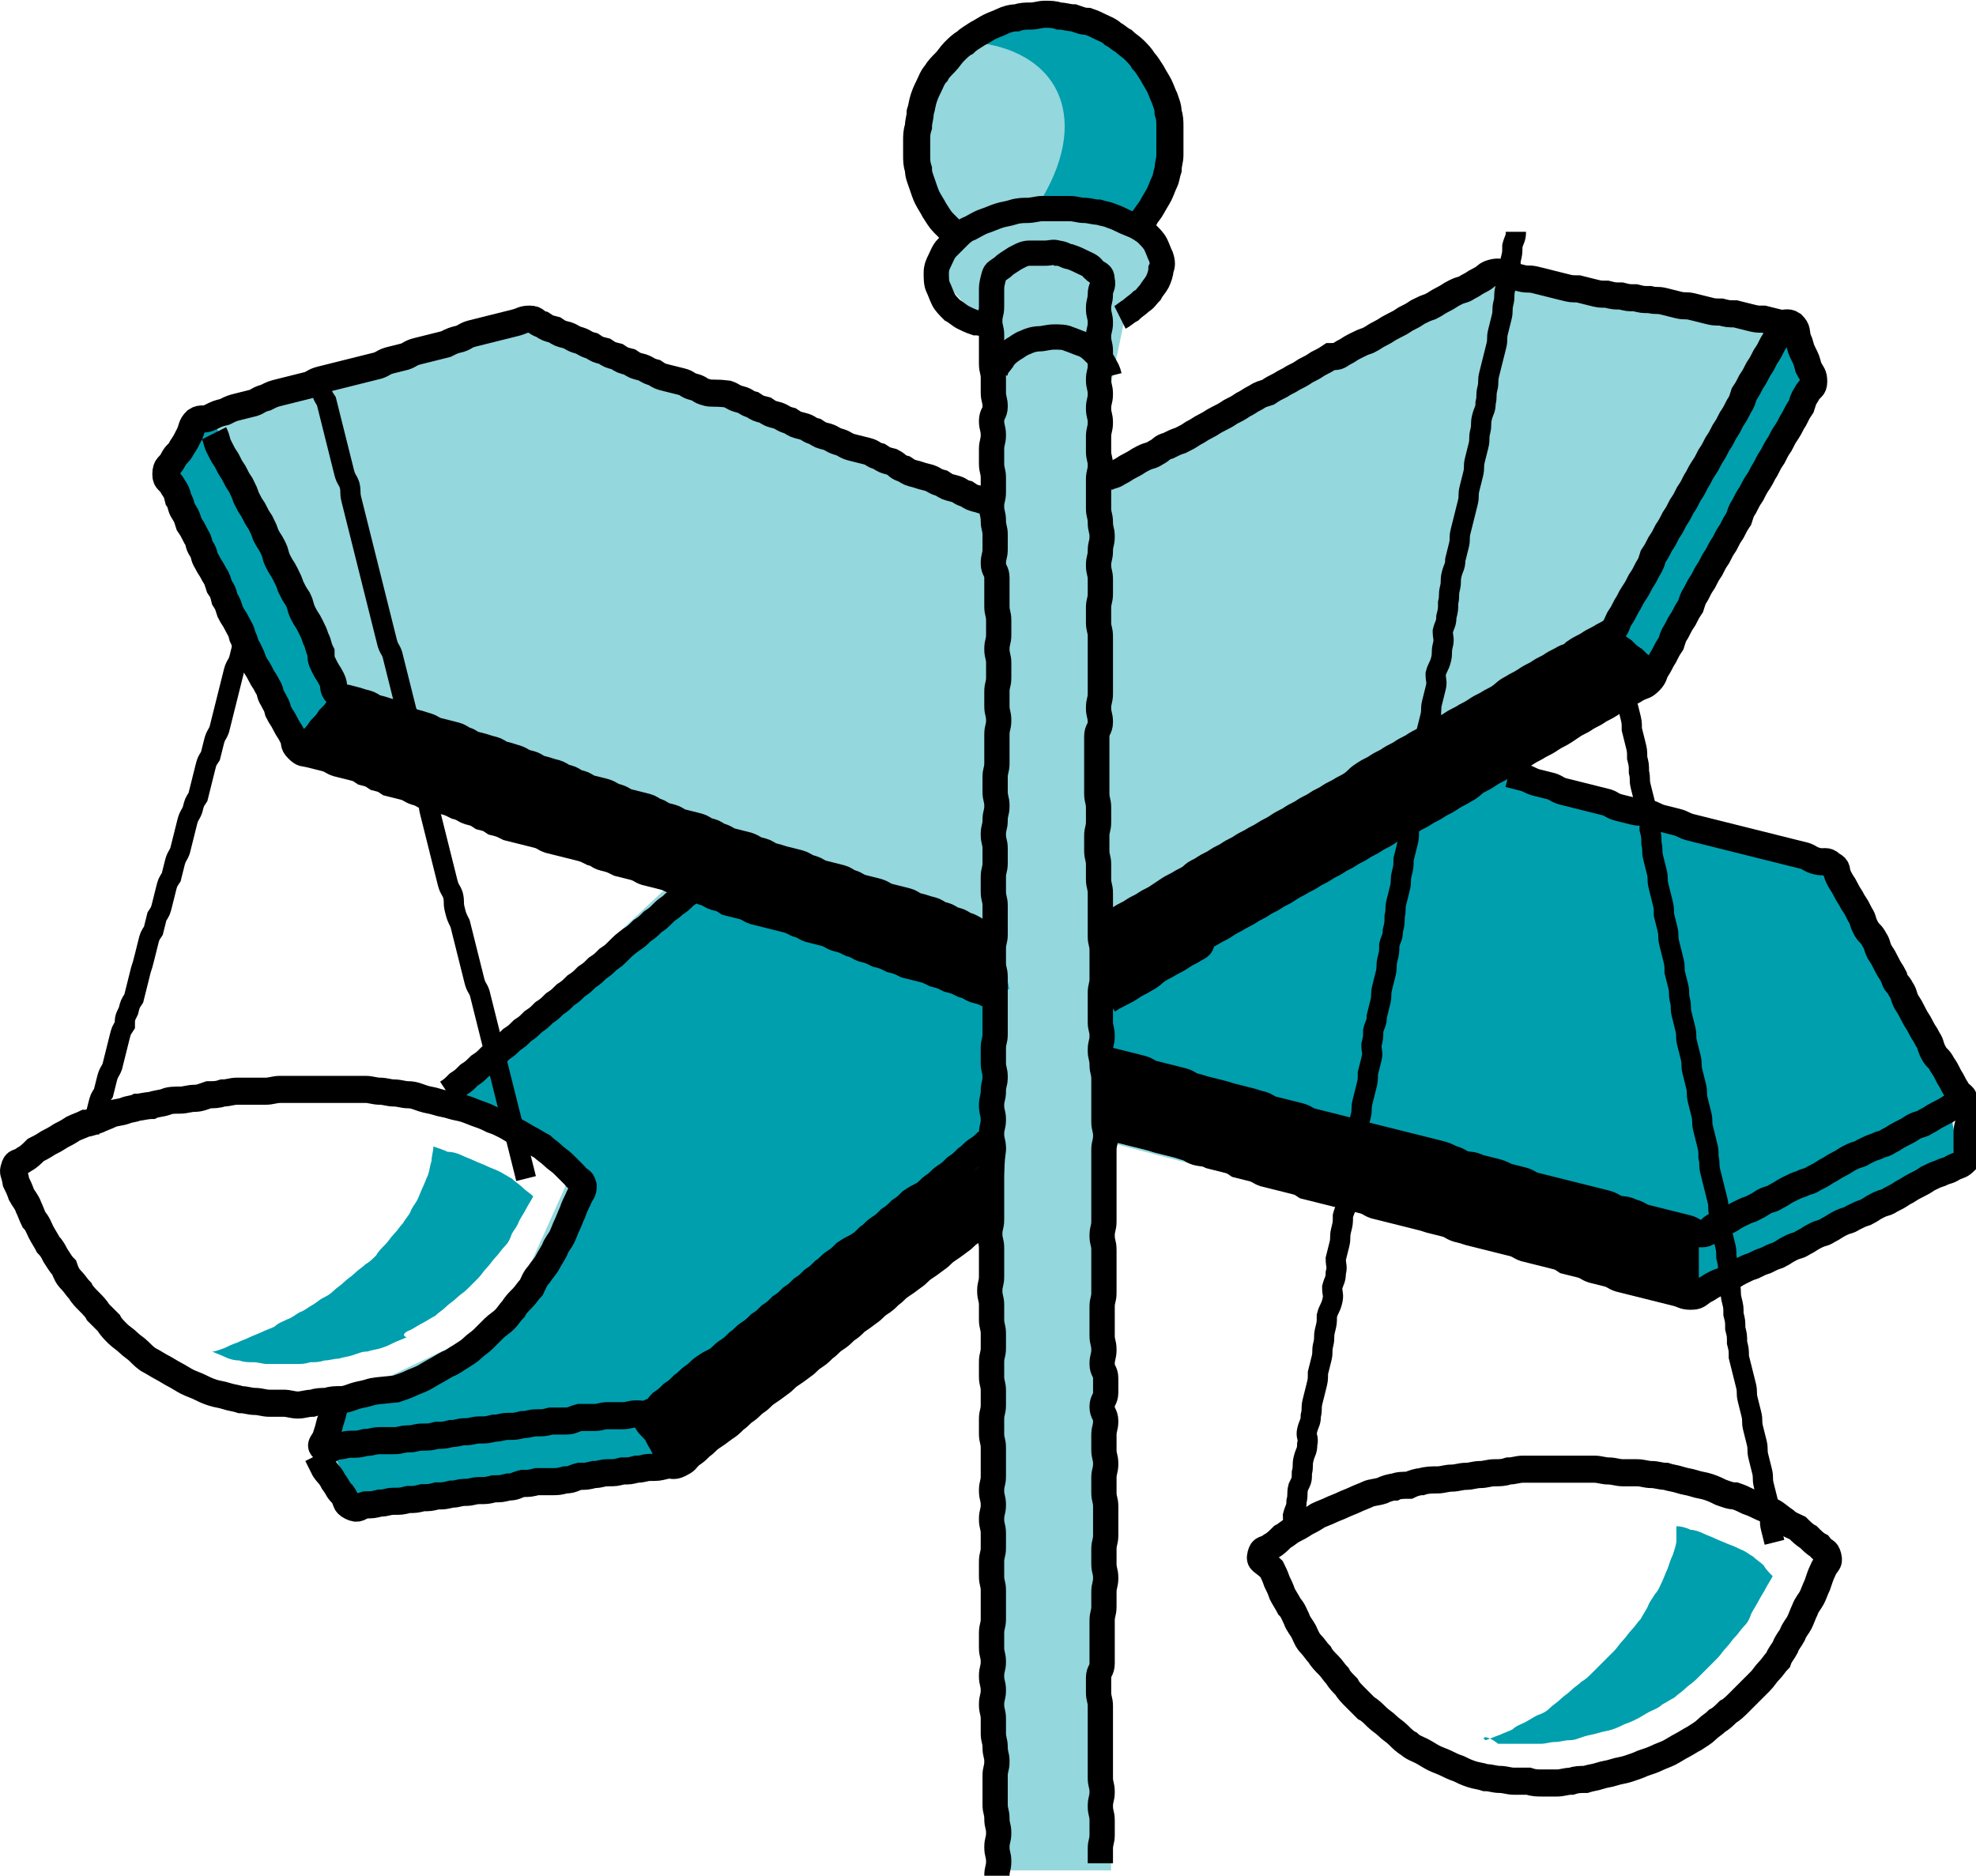 <?xml version="1.0" encoding="UTF-8"?> <svg xmlns="http://www.w3.org/2000/svg" xmlns:xlink="http://www.w3.org/1999/xlink" version="1.1" id="Laag_1" x="0px" y="0px" viewBox="0 0 110.8 105.2" style="enable-background:new 0 0 110.8 105.2;" xml:space="preserve"> <style type="text/css"> .st0{opacity:0.42;fill:#009FAF;} .st1{fill:#009FAE;} .st2{fill:none;stroke:#000000;stroke-width:1.417;stroke-miterlimit:10;} .st3{fill:none;stroke:#000000;stroke-width:1.52;stroke-miterlimit:10;} .st4{fill:none;stroke:#000000;stroke-width:1.134;stroke-miterlimit:10;} </style> <path class="st0" d="M8.7,26.5l7.6,15.2l21.6,7.6L25.5,60.9l6.4,5.2l-3.6,8l-9.2,4.4l-1.6,3.6l2,2.4l18.4-2l17.6-14v36.4h6.8V64.1 l32,8.4l15.2-7.2v-3.6l-6.8-12.8l-17.6-6l7.2-4.4l10-17.2l-2.8-2.8l-15.6-3.2l-22.8,12l2-9.6l2-2.8l-1.6-1.6c0,0,3.9-4.9,1.9-8.1 c-2-3.2-3.5-5.1-6.3-4.7s-6.8,2-7.2,4.4s0,6.8,0,6.8l2.4,2c0,0-2.8,0-2,1.2c0.8,1.2,2.8,3.2,2.8,3.2l0.4,10l-26-10l-18.4,5.2 L8.7,26.5z"></path> <path class="st1" d="M56.5,1.3C59.6-0.3,64,2.2,65.3,7c0.7,2.5-1.2,5.3-1.2,5.3l-5.9-0.8c3-4.7,1.3-8.5-3.3-9.1"></path> <polygon class="st1" points="11.8,23.3 19.8,39.3 56,52.5 56.6,55.5 17.6,42.1 9.2,26.7 "></polygon> <polygon class="st1" points="62.4,51.7 89.7,35.1 100.3,18.2 102,21.5 92.5,37.8 62.3,56.3 "></polygon> <polygon class="st1" points="110.2,61.7 102.4,48.5 85,43.1 76.8,46.9 62.4,55.7 61.6,58.9 61.7,59.3 62.3,63.5 93.7,72.5 109.9,65.1 109.3,62.1 "></polygon> <path class="st1" d="M55.8,55.7l-17.3-5.9l-13.9,12c0,0,4.3,1.7,5.1,2.5c0.8,0.8,2.4,2.4,2.4,2.4s-1.8,5-3.4,6.6 c-1.6,1.6-5.6,3.8-5.6,3.8L18,78.9l0.6,2.4l1.6,3.4l18.2-2.8l17-12.6L55.8,55.7z"></path> <polygon points="36.3,79.3 38.4,81.8 56.1,68.7 56.4,64.3 "></polygon> <polygon points="62.2,52.1 61.9,56.8 92.9,38.1 90,35.5 "></polygon> <polygon points="20.3,39.5 55.6,51.7 55.9,55.7 17.1,42 "></polygon> <path d="M62.1,59.1l1.4,0.5l31.3,9.1l-0.6,3.9c0,0-32.1-9.2-31.7-9.2"></path> <g> <path class="st2" d="M55.9,105.2c0-0.4,0.1-0.4,0.1-0.8c0-0.4-0.1-0.4-0.1-0.8c0-0.4,0.1-0.4,0.1-0.8c0-0.4-0.1-0.4-0.1-0.8 c0-0.4-0.1-0.4-0.1-0.8c0-0.4,0-0.4,0-0.8c0-0.4,0-0.4,0-0.8c0-0.4,0.1-0.4,0.1-0.8c0-0.4-0.1-0.4-0.1-0.8c0-0.4-0.1-0.4-0.1-0.8 c0-0.4,0-0.4,0-0.8c0-0.4-0.1-0.4-0.1-0.8c0-0.4,0.1-0.4,0.1-0.8c0-0.4-0.1-0.4-0.1-0.8c0-0.4,0.1-0.4,0.1-0.8 c0-0.4-0.1-0.4-0.1-0.8c0-0.4,0-0.4,0-0.8c0-0.4,0.1-0.4,0.1-0.8c0-0.4,0-0.4,0-0.8c0-0.4,0-0.4,0-0.8c0-0.4-0.1-0.4-0.1-0.8 c0-0.4,0-0.4,0-0.8c0-0.4,0.1-0.4,0.1-0.8c0-0.4,0-0.4,0-0.8c0-0.4-0.1-0.4-0.1-0.8c0-0.4,0.1-0.4,0.1-0.8c0-0.4-0.1-0.4-0.1-0.8 c0-0.4,0.1-0.4,0.1-0.8c0-0.4,0-0.4,0-0.8c0-0.4,0-0.4,0-0.8c0-0.4-0.1-0.4-0.1-0.8c0-0.4,0-0.4,0-0.8c0-0.4,0.1-0.4,0.1-0.8 c0-0.4,0-0.4,0-0.8c0-0.4-0.1-0.4-0.1-0.8c0-0.4,0-0.4,0-0.8c0-0.4,0.1-0.4,0.1-0.8c0-0.4,0-0.4,0-0.8c0-0.4-0.1-0.4-0.1-0.8 c0-0.4,0-0.4,0-0.8c0-0.4-0.1-0.4-0.1-0.8c0-0.4,0.1-0.4,0.1-0.8c0-0.4,0-0.4,0-0.8c0-0.4,0-0.4,0-0.8c0-0.4-0.1-0.4-0.1-0.8 c0-0.4,0.1-0.4,0.1-0.8c0-0.4,0-0.4,0-0.8c0-0.4,0-0.4,0-0.8c0-0.4,0-0.4,0-0.8c0-0.4,0-0.4,0-0.8c0-0.4,0.1-0.4,0.1-0.8 c0-0.4-0.1-0.4-0.1-0.8c0-0.4,0.1-0.4,0.1-0.8c0-0.4-0.1-0.4-0.1-0.8c0-0.4,0.1-0.4,0.1-0.8c0-0.4,0.1-0.4,0.1-0.8 c0-0.4-0.1-0.4-0.1-0.8c0-0.4,0-0.4,0-0.8c0-0.4,0.1-0.4,0.1-0.8c0-0.4,0-0.4,0-0.8c0-0.4,0-0.4,0-0.8c0-0.4,0-0.4,0-0.8 c0-0.4,0-0.4,0-0.8c0-0.4-0.1-0.4-0.1-0.8c0-0.4,0-0.4,0-0.8c0-0.4,0.1-0.4,0.1-0.8c0-0.4,0-0.4,0-0.8c0-0.4,0-0.4,0-0.8 c0-0.4-0.1-0.4-0.1-0.8c0-0.4,0-0.4,0-0.8c0-0.4,0.1-0.4,0.1-0.8c0-0.4,0-0.4,0-0.8c0-0.4-0.1-0.4-0.1-0.8c0-0.4,0.1-0.4,0.1-0.8 c0-0.4,0.1-0.4,0.1-0.8c0-0.4-0.1-0.4-0.1-0.8c0-0.4,0-0.4,0-0.8c0-0.4,0.1-0.4,0.1-0.8c0-0.4,0-0.4,0-0.8c0-0.4,0-0.4,0-0.8 c0-0.4,0.1-0.4,0.1-0.8c0-0.4-0.1-0.4-0.1-0.8c0-0.4,0-0.4,0-0.8c0-0.4,0.1-0.4,0.1-0.8c0-0.4,0-0.4,0-0.8c0-0.4-0.1-0.4-0.1-0.8 c0-0.4,0.1-0.4,0.1-0.8c0-0.4,0-0.4,0-0.8c0-0.4-0.1-0.4-0.1-0.8c0-0.4,0-0.4,0-0.8c0-0.4,0-0.4,0-0.8c0-0.4-0.2-0.4-0.2-0.8 c0-0.4,0.1-0.4,0.1-0.8c0-0.4,0-0.4,0-0.8c0-0.4-0.1-0.4-0.1-0.8c0-0.4-0.1-0.4-0.1-0.8c0-0.4,0.1-0.4,0.1-0.8c0-0.4,0-0.4,0-0.8 c0-0.4-0.1-0.4-0.1-0.8c0-0.4,0-0.4,0-0.8c0-0.4,0.1-0.4,0.1-0.8c0-0.4-0.1-0.4-0.1-0.8c0-0.4,0.2-0.4,0.2-0.8 c0-0.4-0.1-0.4-0.1-0.8c0-0.4,0-0.4,0-0.8c0-0.4-0.1-0.4-0.1-0.8c0-0.4,0-0.4,0-0.8c0-0.4,0-0.4,0-0.8c0-0.4-0.1-0.4-0.1-0.8 c0-0.4,0.1-0.4,0.1-0.8c0-0.4,0-0.4,0-0.8s0-0.4,0.1-0.8c0.1-0.4,0.1-0.3,0.5-0.6c0.2-0.2,0.4-0.3,0.7-0.5c0.2-0.1,0.5-0.3,0.8-0.3 c0.3,0,0.6,0,0.9,0c0.3,0,0.5-0.1,0.7,0c0.3,0,0.5,0.2,0.7,0.2c0.3,0.1,0.5,0.2,0.7,0.3c0.2,0.1,0.5,0.2,0.6,0.4 c0.3,0.3,0.5,0.2,0.5,0.6c0.1,0.4-0.1,0.4-0.1,0.8c0,0.4-0.1,0.4-0.1,0.8c0,0.4,0.1,0.4,0.1,0.8c0,0.4-0.1,0.4-0.1,0.8 c0,0.4,0.1,0.4,0.1,0.8c0,0.4,0,0.4,0,0.8c0,0.4-0.1,0.4-0.1,0.8c0,0.4,0.1,0.4,0.1,0.8c0,0.4-0.1,0.4-0.1,0.8 c0,0.4,0.1,0.4,0.1,0.8c0,0.4-0.1,0.4-0.1,0.8c0,0.4,0,0.4,0,0.8c0,0.4,0.1,0.4,0.1,0.8c0,0.4-0.1,0.4-0.1,0.8c0,0.4,0,0.4,0,0.8 c0,0.4,0,0.4,0,0.8c0,0.4,0.1,0.4,0.1,0.8c0,0.4,0.1,0.4,0.1,0.8c0,0.4-0.1,0.4-0.1,0.8c0,0.4-0.1,0.4-0.1,0.8 c0,0.4,0.1,0.4,0.1,0.8c0,0.4,0,0.4,0,0.8c0,0.4-0.1,0.4-0.1,0.8c0,0.4,0,0.4,0,0.8c0,0.4,0.1,0.4,0.1,0.8c0,0.4,0,0.4,0,0.8 c0,0.4,0,0.4,0,0.8c0,0.4,0,0.4,0,0.8c0,0.4,0,0.4,0,0.8c0,0.4-0.1,0.4-0.1,0.8c0,0.4,0.1,0.4,0.1,0.8c0,0.4-0.2,0.4-0.2,0.8 c0,0.4,0,0.4,0,0.8c0,0.4,0,0.4,0,0.8c0,0.4,0,0.4,0,0.8c0,0.4,0,0.4,0,0.8c0,0.4,0.1,0.4,0.1,0.8c0,0.4,0,0.4,0,0.8 c0,0.4-0.1,0.4-0.1,0.8c0,0.4,0,0.4,0,0.8c0,0.4,0.1,0.4,0.1,0.8c0,0.4,0,0.4,0,0.8c0,0.4,0.1,0.4,0.1,0.8c0,0.4,0,0.4,0,0.8 c0,0.4,0,0.4,0,0.8c0,0.4,0,0.4,0,0.8c0,0.4,0.1,0.4,0.1,0.8c0,0.4,0,0.4,0,0.8c0,0.4,0,0.4,0,0.8c0,0.4-0.1,0.4-0.1,0.8 c0,0.4,0,0.4,0,0.8c0,0.4,0,0.4,0,0.8c0,0.4,0.1,0.4,0.1,0.8c0,0.4-0.1,0.4-0.1,0.8c0,0.4,0.1,0.4,0.1,0.8c0,0.4,0.1,0.4,0.1,0.8 c0,0.4,0,0.4,0,0.8c0,0.4,0,0.4,0,0.8c0,0.4,0,0.4,0,0.8c0,0.4,0.1,0.4,0.1,0.8c0,0.4-0.1,0.4-0.1,0.8c0,0.4,0,0.4,0,0.8 c0,0.4,0,0.4,0,0.8c0,0.4,0,0.4,0,0.8c0,0.4,0,0.4,0,0.8c0,0.4,0,0.4,0,0.8c0,0.4-0.1,0.4-0.1,0.8c0,0.4,0.1,0.4,0.1,0.8 c0,0.4,0,0.4,0,0.8c0,0.4,0,0.4,0,0.8c0,0.4,0,0.4,0,0.8c0,0.4-0.1,0.4-0.1,0.8c0,0.4,0,0.4,0,0.8c0,0.4,0,0.4,0,0.8 c0,0.4,0.1,0.4,0.1,0.8c0,0.4-0.1,0.4-0.1,0.8c0,0.4,0.2,0.4,0.2,0.8c0,0.4,0,0.4,0,0.8c0,0.4-0.2,0.4-0.2,0.8 c0,0.4,0.2,0.4,0.2,0.8c0,0.4-0.1,0.4-0.1,0.8c0,0.4,0,0.4,0,0.8c0,0.4,0.1,0.4,0.1,0.8c0,0.4-0.1,0.4-0.1,0.8c0,0.4,0,0.4,0,0.8 c0,0.4,0.1,0.4,0.1,0.8c0,0.4,0,0.4,0,0.8c0,0.4,0,0.4,0,0.8c0,0.4-0.1,0.4-0.1,0.8c0,0.4,0,0.4,0,0.8c0,0.4,0.1,0.4,0.1,0.8 c0,0.4-0.1,0.4-0.1,0.8c0,0.4,0,0.4,0,0.8c0,0.4-0.1,0.4-0.1,0.8c0,0.4,0,0.4,0,0.8c0,0.4,0,0.4,0,0.8c0,0.4,0,0.4,0,0.8 c0,0.4-0.2,0.4-0.2,0.8c0,0.4,0,0.4,0,0.8c0,0.4,0.1,0.4,0.1,0.8c0,0.4,0,0.4,0,0.8c0,0.4,0,0.4,0,0.8c0,0.4,0,0.4,0,0.8 c0,0.4,0,0.4,0,0.8c0,0.4,0,0.4,0,0.8c0,0.4,0.1,0.4,0.1,0.8c0,0.4-0.1,0.4-0.1,0.8c0,0.4,0.1,0.4,0.1,0.8c0,0.4,0,0.4,0,0.8 c0,0.4-0.1,0.4-0.1,0.8c0,0.4,0,0.4,0,0.8"></path> </g> <g> <path class="st2" d="M55.8,20.9c0.1-0.4,0.1-0.3,0.4-0.7c0.1-0.2,0.3-0.4,0.6-0.6c0.2-0.1,0.4-0.3,0.7-0.4c0.2-0.1,0.5-0.2,0.8-0.2 c0.2,0,0.5-0.1,0.8-0.1c0.3,0,0.6,0,0.8,0.1c0.3,0.1,0.5,0.2,0.8,0.3c0.3,0.1,0.5,0.3,0.7,0.5c0.2,0.2,0.4,0.4,0.5,0.6 c0.2,0.4,0.2,0.3,0.3,0.7"></path> </g> <g> <path class="st2" d="M55.5,18.2c-0.3,0-0.5-0.1-0.8-0.1c-0.3-0.1-0.5-0.2-0.7-0.3c-0.2-0.1-0.4-0.3-0.6-0.4 c-0.2-0.2-0.4-0.4-0.5-0.6c-0.1-0.2-0.2-0.5-0.3-0.7c-0.1-0.2-0.1-0.5-0.1-0.8c0-0.3,0.1-0.5,0.2-0.7c0.1-0.2,0.2-0.5,0.4-0.7 c0.2-0.2,0.4-0.4,0.6-0.6c0.2-0.2,0.4-0.4,0.7-0.5c0.2-0.1,0.5-0.3,0.8-0.4c0.3-0.1,0.5-0.2,0.8-0.3c0.3-0.1,0.5-0.1,0.8-0.2 c0.3-0.1,0.6-0.1,0.8-0.1c0.3,0,0.6-0.1,0.8-0.1c0.3,0,0.5,0,0.8,0c0.3,0,0.5,0,0.8,0c0.3,0,0.5,0.1,0.8,0.1c0.3,0,0.5,0.1,0.8,0.1 c0.3,0.1,0.5,0.1,0.7,0.2c0.3,0.1,0.5,0.2,0.7,0.3c0.2,0.1,0.5,0.2,0.7,0.3c0.2,0.1,0.5,0.3,0.6,0.4c0.2,0.2,0.4,0.4,0.5,0.6 c0.1,0.2,0.2,0.5,0.3,0.7c0.1,0.3,0.1,0.5,0,0.7c0,0.2-0.1,0.5-0.2,0.7c-0.1,0.2-0.3,0.4-0.4,0.6c-0.2,0.2-0.3,0.4-0.5,0.5 c-0.2,0.2-0.4,0.3-0.6,0.5c-0.2,0.1-0.4,0.3-0.6,0.4"></path> </g> <g> <path class="st3" d="M53.5,13.1c-0.2-0.2-0.4-0.4-0.6-0.6c-0.2-0.2-0.3-0.4-0.5-0.7c-0.1-0.2-0.3-0.5-0.4-0.7 c-0.1-0.2-0.2-0.5-0.3-0.8c-0.1-0.3-0.2-0.5-0.2-0.8c-0.1-0.3-0.1-0.5-0.1-0.8c0-0.3,0-0.5,0-0.8c0-0.3,0-0.5,0.1-0.8 c0-0.3,0.1-0.5,0.1-0.8c0.1-0.3,0.1-0.5,0.2-0.8c0.1-0.3,0.2-0.5,0.3-0.7c0.1-0.2,0.2-0.5,0.4-0.7c0.1-0.2,0.3-0.4,0.5-0.6 c0.2-0.2,0.3-0.4,0.5-0.6c0.2-0.2,0.4-0.4,0.6-0.5c0.2-0.2,0.4-0.3,0.7-0.5c0.2-0.1,0.5-0.3,0.7-0.4c0.2-0.1,0.5-0.2,0.7-0.3 C56.4,1.1,56.7,1,57,1c0.3-0.1,0.5-0.1,0.8-0.1c0.3,0,0.5-0.1,0.8-0.1c0.3,0,0.5,0,0.8,0.1c0.3,0,0.5,0.1,0.8,0.1 c0.3,0.1,0.5,0.2,0.8,0.2c0.3,0.1,0.5,0.2,0.7,0.3c0.2,0.1,0.5,0.2,0.7,0.4C62.6,2,62.8,2.2,63,2.3c0.2,0.2,0.4,0.3,0.6,0.5 c0.2,0.2,0.4,0.4,0.5,0.6c0.2,0.2,0.3,0.4,0.5,0.7c0.1,0.2,0.3,0.5,0.4,0.7c0.1,0.2,0.2,0.5,0.3,0.7c0.1,0.3,0.2,0.5,0.2,0.8 c0.1,0.3,0.1,0.5,0.1,0.8c0,0.3,0,0.5,0,0.8c0,0.3,0,0.5,0,0.8c0,0.3-0.1,0.5-0.1,0.8c-0.1,0.3-0.1,0.5-0.2,0.7 c-0.1,0.2-0.2,0.5-0.3,0.7c-0.1,0.2-0.3,0.5-0.4,0.7c-0.1,0.2-0.3,0.4-0.4,0.6c-0.2,0.2-0.3,0.4-0.5,0.6"></path> </g> <g> <path class="st3" d="M55.6,28.2c-0.4-0.1-0.4-0.1-0.7-0.2c-0.4-0.1-0.4-0.1-0.7-0.3c-0.4-0.1-0.3-0.2-0.7-0.3 c-0.4-0.1-0.4-0.1-0.7-0.3c-0.4-0.1-0.4-0.2-0.7-0.3c-0.4-0.1-0.4-0.1-0.7-0.2c-0.4-0.1-0.4-0.1-0.7-0.3c-0.4-0.1-0.3-0.2-0.7-0.4 c-0.4-0.1-0.4-0.1-0.7-0.3c-0.4-0.1-0.3-0.2-0.7-0.3c-0.4-0.1-0.4-0.1-0.8-0.2c-0.4-0.1-0.4-0.2-0.7-0.3c-0.4-0.1-0.4-0.2-0.7-0.3 c-0.4-0.1-0.4-0.1-0.7-0.3c-0.4-0.1-0.3-0.2-0.7-0.3c-0.4-0.1-0.4-0.1-0.7-0.3c-0.4-0.1-0.4-0.2-0.7-0.3c-0.4-0.1-0.4-0.1-0.7-0.3 c-0.4-0.1-0.4-0.1-0.7-0.3c-0.4-0.1-0.3-0.2-0.7-0.3c-0.4-0.1-0.4-0.2-0.7-0.3C40,22,39.9,22.1,39.6,22c-0.4-0.1-0.3-0.2-0.7-0.3 c-0.4-0.1-0.3-0.2-0.7-0.3c-0.4-0.1-0.4-0.1-0.8-0.2c-0.4-0.1-0.4-0.1-0.7-0.3c-0.4-0.1-0.4-0.2-0.7-0.3c-0.4-0.1-0.4-0.1-0.7-0.3 c-0.4-0.1-0.4-0.1-0.7-0.3c-0.4-0.1-0.4-0.1-0.7-0.3c-0.4-0.1-0.4-0.1-0.7-0.3c-0.4-0.1-0.4-0.2-0.7-0.3c-0.4-0.1-0.4-0.2-0.7-0.3 c-0.4-0.1-0.4-0.1-0.7-0.3c-0.4-0.1-0.4-0.1-0.7-0.3c-0.4-0.1-0.3-0.3-0.7-0.3c-0.4,0-0.4,0.1-0.8,0.2c-0.4,0.1-0.4,0.1-0.8,0.2 c-0.4,0.1-0.4,0.1-0.8,0.2c-0.4,0.1-0.4,0.1-0.8,0.2c-0.4,0.1-0.4,0.2-0.7,0.3c-0.4,0.1-0.4,0.1-0.8,0.3c-0.4,0.1-0.4,0.1-0.8,0.2 c-0.4,0.1-0.4,0.1-0.8,0.2c-0.4,0.1-0.4,0.2-0.7,0.3c-0.4,0.1-0.4,0.1-0.8,0.2c-0.4,0.1-0.4,0.2-0.7,0.3c-0.4,0.1-0.4,0.1-0.8,0.2 c-0.4,0.1-0.4,0.1-0.8,0.2c-0.4,0.1-0.4,0.1-0.8,0.2c-0.4,0.1-0.4,0.1-0.8,0.2c-0.4,0.1-0.4,0.2-0.7,0.3c-0.4,0.1-0.4,0.1-0.8,0.2 c-0.4,0.1-0.4,0.1-0.8,0.2c-0.4,0.1-0.4,0.1-0.8,0.3c-0.4,0.1-0.4,0.2-0.7,0.3c-0.4,0.1-0.4,0.1-0.8,0.2c-0.4,0.1-0.4,0.1-0.8,0.3 c-0.4,0.1-0.4,0.1-0.8,0.3s-0.5,0-0.8,0.2c-0.3,0.3-0.2,0.4-0.4,0.8c-0.2,0.4-0.2,0.4-0.4,0.7c-0.2,0.4-0.3,0.3-0.5,0.7 c-0.2,0.4-0.4,0.3-0.4,0.8c0,0.4,0.2,0.3,0.4,0.7c0.2,0.3,0.2,0.3,0.3,0.7c0.2,0.3,0.1,0.4,0.3,0.7c0.2,0.3,0.2,0.4,0.3,0.7 c0.2,0.3,0.2,0.3,0.4,0.7c0.2,0.3,0.1,0.4,0.3,0.7c0.2,0.3,0.1,0.4,0.3,0.7c0.2,0.4,0.2,0.3,0.4,0.7c0.2,0.3,0.2,0.4,0.3,0.7 c0.2,0.3,0.2,0.3,0.3,0.7c0.2,0.3,0.2,0.4,0.3,0.7c0.2,0.4,0.2,0.3,0.4,0.7c0.2,0.4,0.2,0.3,0.3,0.7c0.2,0.4,0.1,0.4,0.3,0.7 c0.2,0.4,0.2,0.4,0.3,0.7c0.2,0.4,0.2,0.3,0.4,0.7c0.2,0.4,0.2,0.3,0.4,0.7c0.2,0.3,0.1,0.4,0.3,0.7c0.2,0.4,0.2,0.3,0.3,0.7 c0.2,0.4,0.2,0.3,0.4,0.7c0.2,0.4,0.2,0.3,0.4,0.7c0.2,0.4,0,0.4,0.3,0.7c0.3,0.3,0.3,0.2,0.7,0.3c0.4,0.1,0.4,0.1,0.8,0.2 c0.4,0.1,0.4,0.2,0.7,0.3c0.4,0.1,0.4,0.1,0.8,0.2c0.4,0.1,0.4,0.1,0.7,0.3c0.4,0.1,0.4,0.1,0.7,0.3c0.4,0.1,0.4,0.1,0.7,0.3 c0.4,0.1,0.4,0.1,0.8,0.2c0.4,0.1,0.4,0.2,0.7,0.3c0.4,0.1,0.4,0.2,0.7,0.3c0.4,0.1,0.4,0.1,0.8,0.2c0.4,0.1,0.4,0.1,0.8,0.3 c0.4,0.1,0.4,0.2,0.7,0.3c0.4,0.1,0.4,0.1,0.7,0.3c0.4,0.1,0.4,0.1,0.7,0.3c0.4,0.1,0.4,0.1,0.8,0.3c0.4,0.1,0.4,0.1,0.8,0.2 c0.4,0.1,0.4,0.1,0.8,0.2c0.4,0.1,0.4,0.2,0.7,0.3c0.4,0.1,0.4,0.1,0.8,0.2c0.4,0.1,0.4,0.1,0.8,0.2c0.4,0.1,0.4,0.1,0.8,0.3 c0.4,0.1,0.3,0.2,0.7,0.3c0.4,0.1,0.4,0.1,0.8,0.3c0.4,0.1,0.4,0.1,0.8,0.2c0.4,0.1,0.4,0.2,0.7,0.3c0.4,0.1,0.4,0.1,0.8,0.2 c0.4,0.1,0.4,0.1,0.8,0.3c0.4,0.1,0.4,0.1,0.8,0.3c0.4,0.1,0.4,0.1,0.8,0.3c0.4,0.1,0.4,0.2,0.7,0.3c0.4,0.1,0.4,0.1,0.7,0.3 c0.4,0.1,0.4,0.1,0.8,0.2c0.4,0.1,0.4,0.2,0.7,0.3c0.4,0.1,0.4,0.1,0.8,0.2c0.4,0.1,0.4,0.1,0.8,0.2c0.4,0.1,0.4,0.1,0.8,0.3 c0.4,0.1,0.4,0.2,0.7,0.3c0.4,0.1,0.4,0.1,0.8,0.2c0.4,0.1,0.4,0.2,0.7,0.3c0.4,0.1,0.4,0.1,0.8,0.3c0.4,0.1,0.4,0.2,0.7,0.3 c0.4,0.1,0.4,0.1,0.8,0.3c0.4,0.1,0.4,0.1,0.8,0.3c0.4,0.1,0.4,0.1,0.8,0.3c0.4,0.1,0.4,0.1,0.8,0.2c0.4,0.1,0.4,0.1,0.8,0.3 c0.4,0.1,0.4,0.1,0.8,0.3c0.4,0.1,0.4,0.1,0.8,0.3c0.4,0.1,0.4,0.2,0.7,0.3c0.4,0.1,0.4,0.1,0.8,0.3"></path> </g> <g> <path class="st3" d="M62,26.8c0.4-0.2,0.4-0.1,0.7-0.3c0.4-0.2,0.3-0.2,0.7-0.4c0.4-0.2,0.3-0.2,0.7-0.4c0.4-0.2,0.4-0.1,0.7-0.3 c0.4-0.2,0.3-0.3,0.7-0.4c0.4-0.2,0.4-0.2,0.7-0.3c0.4-0.2,0.4-0.2,0.7-0.4c0.4-0.2,0.3-0.2,0.7-0.4c0.4-0.2,0.3-0.2,0.7-0.4 c0.4-0.2,0.4-0.2,0.7-0.4c0.4-0.2,0.4-0.2,0.7-0.4c0.4-0.2,0.3-0.2,0.7-0.4c0.3-0.2,0.4-0.2,0.7-0.3c0.3-0.2,0.3-0.2,0.7-0.4 c0.3-0.2,0.4-0.2,0.7-0.4c0.4-0.2,0.4-0.2,0.7-0.4c0.4-0.2,0.4-0.2,0.7-0.4c0.4-0.2,0.4-0.2,0.7-0.4C75,20,75,20,75.3,19.8 c0.4-0.2,0.3-0.2,0.7-0.4c0.4-0.2,0.4-0.2,0.7-0.3c0.4-0.2,0.3-0.2,0.7-0.4c0.4-0.2,0.3-0.2,0.7-0.4c0.4-0.2,0.4-0.2,0.7-0.4 c0.4-0.2,0.4-0.2,0.7-0.4c0.4-0.2,0.4-0.2,0.7-0.3c0.4-0.2,0.3-0.2,0.7-0.4c0.4-0.2,0.3-0.2,0.7-0.4c0.4-0.2,0.4-0.1,0.7-0.3 c0.4-0.2,0.3-0.2,0.7-0.4s0.3-0.3,0.7-0.4c0.4-0.1,0.4,0,0.8,0.1c0.4,0.1,0.4,0.1,0.8,0.2c0.4,0.1,0.4,0,0.8,0.1 c0.4,0.1,0.4,0.1,0.8,0.2c0.4,0.1,0.4,0.1,0.8,0.2c0.4,0.1,0.4,0.1,0.8,0.1c0.4,0.1,0.4,0.1,0.8,0.2c0.4,0.1,0.4,0.1,0.8,0.1 c0.4,0.1,0.4,0.1,0.8,0.1c0.4,0.1,0.4,0.1,0.8,0.1c0.4,0.1,0.4,0.1,0.8,0.1c0.4,0.1,0.4,0,0.8,0.1c0.4,0.1,0.4,0.1,0.8,0.2 c0.4,0.1,0.4,0,0.8,0.1c0.4,0.1,0.4,0.1,0.8,0.2c0.4,0.1,0.4,0.1,0.8,0.1c0.4,0.1,0.4,0.1,0.8,0.1c0.4,0.1,0.4,0.1,0.8,0.2 c0.4,0.1,0.4,0.1,0.8,0.1c0.4,0.1,0.4,0.1,0.8,0.2c0.4,0.1,0.5-0.1,0.8,0.1c0.3,0.3,0.2,0.4,0.3,0.8c0.2,0.4,0.1,0.4,0.3,0.8 c0.2,0.4,0.2,0.4,0.3,0.8c0.2,0.4,0.3,0.4,0.3,0.8c0,0.4-0.2,0.3-0.4,0.7c-0.2,0.3-0.2,0.4-0.3,0.7c-0.2,0.3-0.2,0.3-0.4,0.7 c-0.2,0.3-0.2,0.4-0.4,0.7c-0.2,0.3-0.2,0.3-0.4,0.7c-0.2,0.3-0.2,0.3-0.4,0.7c-0.2,0.3-0.2,0.3-0.4,0.7c-0.2,0.3-0.2,0.4-0.4,0.7 c-0.2,0.3-0.2,0.3-0.4,0.7c-0.2,0.3-0.2,0.3-0.4,0.7c-0.2,0.3-0.2,0.4-0.3,0.7c-0.2,0.3-0.2,0.3-0.4,0.7c-0.2,0.3-0.2,0.3-0.4,0.7 c-0.2,0.3-0.2,0.3-0.4,0.7c-0.2,0.3-0.2,0.3-0.4,0.7c-0.2,0.3-0.2,0.3-0.4,0.7c-0.2,0.3-0.2,0.3-0.4,0.7c-0.2,0.3-0.2,0.4-0.3,0.7 c-0.2,0.3-0.2,0.3-0.4,0.7C94.2,35,94.2,35,94,35.4c-0.2,0.3-0.2,0.4-0.3,0.7c-0.2,0.3-0.2,0.3-0.4,0.7c-0.2,0.3-0.2,0.4-0.4,0.7 s-0.1,0.4-0.4,0.7c-0.3,0.3-0.3,0.2-0.7,0.4c-0.3,0.2-0.4,0.2-0.7,0.4c-0.3,0.2-0.3,0.2-0.7,0.4c-0.3,0.2-0.3,0.2-0.7,0.4 C89.4,40,89.4,40,89,40.2c-0.3,0.2-0.3,0.2-0.7,0.4C88,40.8,88,40.8,87.7,41c-0.3,0.2-0.4,0.2-0.7,0.4c-0.3,0.2-0.3,0.2-0.7,0.4 c-0.3,0.2-0.4,0.2-0.7,0.4c-0.3,0.2-0.3,0.2-0.7,0.4c-0.3,0.2-0.4,0.2-0.7,0.4c-0.3,0.2-0.4,0.2-0.7,0.4c-0.3,0.2-0.3,0.2-0.7,0.4 c-0.3,0.2-0.3,0.3-0.7,0.5c-0.3,0.2-0.4,0.2-0.7,0.4c-0.3,0.2-0.3,0.2-0.7,0.4c-0.3,0.2-0.3,0.2-0.7,0.4c-0.3,0.2-0.3,0.2-0.7,0.4 c-0.3,0.2-0.3,0.2-0.7,0.4c-0.3,0.2-0.4,0.1-0.7,0.3c-0.3,0.2-0.3,0.2-0.7,0.4c-0.3,0.2-0.3,0.2-0.7,0.4c-0.3,0.2-0.3,0.2-0.7,0.4 c-0.3,0.2-0.3,0.2-0.7,0.4c-0.3,0.2-0.3,0.2-0.7,0.4c-0.3,0.2-0.3,0.2-0.7,0.4c-0.3,0.2-0.3,0.2-0.7,0.4c-0.3,0.2-0.4,0.2-0.7,0.4 c-0.3,0.2-0.3,0.2-0.7,0.4c-0.3,0.2-0.3,0.2-0.7,0.4c-0.3,0.2-0.3,0.2-0.7,0.4c-0.3,0.2-0.3,0.2-0.7,0.4c-0.3,0.2-0.4,0.2-0.7,0.4 c-0.3,0.2-0.3,0.2-0.7,0.4c-0.3,0.2-0.4,0.2-0.7,0.4C67.3,53,67.4,53,67,53.2c-0.3,0.2-0.4,0.2-0.7,0.4C66,53.8,66,53.8,65.6,54 c-0.3,0.2-0.4,0.2-0.7,0.4c-0.3,0.2-0.3,0.3-0.7,0.5c-0.3,0.2-0.4,0.2-0.7,0.4c-0.3,0.2-0.3,0.2-0.7,0.4s-0.4,0.2-0.7,0.4"></path> </g> <g> <path class="st3" d="M12,24.3c0.2,0.4,0.1,0.4,0.3,0.8c0.2,0.4,0.2,0.4,0.4,0.7c0.2,0.4,0.2,0.4,0.4,0.7c0.2,0.4,0.2,0.4,0.4,0.7 c0.2,0.4,0.2,0.4,0.3,0.7c0.2,0.4,0.2,0.4,0.4,0.7c0.2,0.4,0.2,0.4,0.4,0.7c0.2,0.4,0.2,0.4,0.3,0.7c0.2,0.4,0.2,0.3,0.4,0.7 c0.2,0.4,0.1,0.4,0.3,0.8c0.2,0.4,0.2,0.3,0.4,0.7c0.2,0.4,0.2,0.4,0.3,0.7c0.2,0.4,0.2,0.4,0.4,0.7c0.2,0.4,0.1,0.4,0.3,0.8 c0.2,0.4,0.2,0.3,0.4,0.7c0.2,0.4,0.2,0.4,0.3,0.7c0.2,0.4,0.1,0.4,0.3,0.8C18,37,18,37,18.2,37.4c0.2,0.4,0.2,0.3,0.4,0.7 c0.2,0.4,0,0.5,0.3,0.8c0.3,0.3,0.4,0.2,0.7,0.3c0.4,0.1,0.4,0.1,0.7,0.2c0.4,0.1,0.4,0.1,0.7,0.3c0.4,0.1,0.4,0.1,0.7,0.2 c0.4,0.1,0.4,0.2,0.7,0.3c0.4,0.1,0.4,0.1,0.7,0.3c0.4,0.1,0.4,0.1,0.7,0.2c0.4,0.1,0.4,0.2,0.7,0.3c0.4,0.1,0.4,0.1,0.8,0.2 c0.4,0.1,0.4,0.1,0.7,0.3c0.4,0.1,0.3,0.2,0.7,0.3c0.4,0.1,0.4,0.1,0.7,0.2c0.4,0.1,0.4,0.1,0.7,0.3c0.4,0.1,0.4,0.1,0.7,0.2 c0.4,0.1,0.4,0.2,0.7,0.3c0.4,0.1,0.4,0.1,0.7,0.3c0.4,0.1,0.4,0.1,0.7,0.2c0.4,0.1,0.4,0.1,0.7,0.3c0.4,0.1,0.4,0.1,0.7,0.3 c0.4,0.1,0.4,0.1,0.7,0.3c0.4,0.1,0.4,0.1,0.8,0.2c0.4,0.1,0.4,0.2,0.7,0.3c0.4,0.1,0.4,0.2,0.7,0.3c0.4,0.1,0.4,0.1,0.8,0.2 c0.4,0.1,0.4,0.1,0.7,0.3c0.4,0.1,0.3,0.2,0.7,0.3c0.4,0.1,0.4,0.1,0.7,0.3c0.4,0.1,0.4,0.1,0.8,0.2c0.4,0.1,0.4,0.1,0.7,0.3 c0.4,0.1,0.4,0.1,0.7,0.3c0.4,0.1,0.4,0.2,0.7,0.3c0.4,0.1,0.4,0.1,0.8,0.2c0.4,0.1,0.4,0.2,0.7,0.3c0.4,0.1,0.4,0.1,0.7,0.3 c0.4,0.1,0.4,0.1,0.7,0.2c0.4,0.1,0.4,0.1,0.8,0.2c0.4,0.1,0.4,0.2,0.7,0.3c0.4,0.1,0.4,0.2,0.7,0.3c0.4,0.1,0.4,0.1,0.8,0.2 c0.4,0.1,0.4,0.1,0.7,0.3c0.4,0.1,0.4,0.2,0.7,0.3c0.4,0.1,0.4,0.1,0.8,0.2c0.4,0.1,0.4,0.2,0.7,0.3c0.4,0.1,0.4,0.1,0.8,0.2 c0.4,0.1,0.4,0.1,0.7,0.3c0.4,0.1,0.4,0.1,0.7,0.2c0.4,0.1,0.4,0.1,0.7,0.3c0.4,0.1,0.4,0.1,0.7,0.3c0.4,0.1,0.4,0.1,0.7,0.3 c0.4,0.1,0.4,0.2,0.7,0.3"></path> </g> <g> <path class="st3" d="M62,52c0.3-0.2,0.3-0.2,0.7-0.4c0.3-0.2,0.3-0.2,0.7-0.4c0.3-0.2,0.3-0.2,0.7-0.4c0.3-0.2,0.3-0.2,0.7-0.4 c0.3-0.2,0.3-0.2,0.6-0.4c0.3-0.2,0.3-0.2,0.7-0.4c0.3-0.2,0.4-0.2,0.7-0.4C67,49,67,49,67.4,48.8c0.3-0.2,0.3-0.2,0.7-0.4 c0.3-0.2,0.3-0.2,0.7-0.4c0.3-0.2,0.3-0.2,0.7-0.4c0.3-0.2,0.3-0.2,0.7-0.4c0.3-0.2,0.4-0.2,0.7-0.4c0.3-0.2,0.4-0.2,0.7-0.4 c0.3-0.2,0.3-0.2,0.7-0.4c0.3-0.2,0.3-0.2,0.7-0.4c0.3-0.2,0.3-0.2,0.7-0.4c0.3-0.2,0.3-0.2,0.7-0.4c0.3-0.2,0.3-0.2,0.7-0.4 c0.3-0.2,0.4-0.2,0.7-0.4c0.3-0.2,0.3-0.3,0.6-0.5c0.3-0.2,0.3-0.2,0.7-0.4c0.3-0.2,0.3-0.2,0.7-0.4c0.3-0.2,0.3-0.2,0.7-0.4 c0.3-0.2,0.3-0.2,0.7-0.4c0.3-0.2,0.3-0.2,0.7-0.4c0.3-0.2,0.4-0.2,0.7-0.4c0.3-0.2,0.3-0.2,0.7-0.4c0.3-0.2,0.3-0.2,0.7-0.4 c0.3-0.2,0.4-0.2,0.7-0.4c0.3-0.2,0.3-0.2,0.7-0.4c0.3-0.2,0.4-0.2,0.7-0.4c0.3-0.2,0.3-0.3,0.7-0.5c0.3-0.2,0.4-0.2,0.7-0.4 c0.3-0.2,0.3-0.2,0.7-0.4c0.3-0.2,0.3-0.2,0.7-0.4c0.3-0.2,0.3-0.2,0.7-0.4c0.3-0.2,0.4-0.1,0.7-0.4c0.3-0.2,0.3-0.2,0.7-0.4 c0.3-0.2,0.3-0.2,0.7-0.4c0.3-0.2,0.4-0.2,0.7-0.4c0.3-0.3,0.2-0.3,0.4-0.7c0.2-0.3,0.2-0.3,0.4-0.7c0.2-0.3,0.2-0.4,0.4-0.7 c0.2-0.3,0.2-0.3,0.4-0.7c0.2-0.3,0.2-0.3,0.4-0.7c0.2-0.3,0.2-0.4,0.3-0.7c0.2-0.3,0.2-0.3,0.4-0.7c0.2-0.3,0.2-0.3,0.4-0.7 c0.2-0.3,0.2-0.3,0.4-0.7c0.2-0.3,0.2-0.3,0.4-0.7c0.2-0.3,0.2-0.3,0.4-0.7c0.2-0.3,0.2-0.3,0.4-0.7c0.2-0.3,0.2-0.4,0.4-0.7 c0.2-0.3,0.2-0.3,0.4-0.7c0.2-0.3,0.2-0.3,0.4-0.7c0.2-0.3,0.2-0.3,0.4-0.7c0.2-0.3,0.2-0.3,0.4-0.7c0.2-0.3,0.2-0.3,0.4-0.7 c0.2-0.3,0.2-0.4,0.3-0.7c0.2-0.3,0.2-0.3,0.4-0.7c0.2-0.3,0.2-0.3,0.4-0.7c0.2-0.3,0.2-0.3,0.4-0.7c0.2-0.3,0.2-0.3,0.4-0.7 c0.2-0.3,0.2-0.4,0.4-0.7c0.2-0.3,0.2-0.4,0.4-0.7"></path> </g> <g> <path class="st3" d="M17,42.1c0.3-0.3,0.3-0.3,0.5-0.6c0.3-0.3,0.3-0.3,0.5-0.6c0.3-0.3,0.3-0.3,0.5-0.6c0.3-0.3,0.3-0.3,0.5-0.6 c0.3-0.3,0.3-0.3,0.5-0.6"></path> </g> <g> <path class="st3" d="M89.8,35.5c0.3,0.3,0.3,0.3,0.6,0.5c0.3,0.3,0.3,0.3,0.6,0.5c0.3,0.3,0.3,0.3,0.6,0.5c0.3,0.3,0.3,0.3,0.6,0.5 c0.3,0.3,0.3,0.3,0.6,0.5"></path> </g> <g> <path class="st3" d="M18.9,78.4c-0.1,0.4-0.1,0.4-0.2,0.7c-0.1,0.4-0.1,0.4-0.2,0.7c-0.1,0.4-0.1,0.4-0.2,0.7 c-0.1,0.4-0.4,0.5-0.2,0.7c0.3,0.3,0.4,0,0.8-0.1c0.4,0,0.4-0.1,0.8-0.1c0.4,0,0.4,0,0.8-0.1c0.4,0,0.4-0.1,0.8-0.1 c0.4,0,0.4,0,0.8,0c0.4,0,0.4-0.1,0.8-0.1c0.4,0,0.4-0.1,0.8-0.1c0.4,0,0.4,0,0.8-0.1c0.4,0,0.4,0,0.8-0.1c0.4,0,0.4-0.1,0.8-0.1 c0.4,0,0.4-0.1,0.8-0.1c0.4,0,0.4,0,0.8-0.1c0.4,0,0.4-0.1,0.8-0.1c0.4,0,0.4,0,0.8-0.1c0.4,0,0.4-0.1,0.8-0.1c0.4,0,0.4,0,0.8-0.1 c0.4,0,0.4,0,0.8,0c0.4,0,0.4-0.1,0.8-0.2c0.4,0,0.4,0,0.8,0c0.4,0,0.4-0.1,0.8-0.1c0.4,0,0.4,0,0.8,0c0.4,0,0.4-0.1,0.8-0.1 c0.4,0,0.4,0.1,0.8-0.1c0.4-0.1,0.3-0.2,0.6-0.5c0.3-0.2,0.3-0.2,0.6-0.5c0.3-0.2,0.3-0.2,0.6-0.5c0.3-0.2,0.3-0.3,0.6-0.5 c0.3-0.2,0.3-0.3,0.6-0.5c0.3-0.2,0.3-0.2,0.7-0.4c0.3-0.2,0.3-0.3,0.6-0.5c0.3-0.2,0.3-0.2,0.6-0.5c0.3-0.2,0.3-0.3,0.6-0.5 c0.3-0.2,0.3-0.2,0.6-0.5c0.3-0.2,0.3-0.2,0.6-0.5c0.3-0.2,0.3-0.2,0.6-0.5c0.3-0.2,0.3-0.2,0.6-0.5c0.3-0.2,0.3-0.2,0.6-0.5 c0.3-0.2,0.3-0.2,0.6-0.5c0.3-0.2,0.3-0.2,0.6-0.5c0.3-0.2,0.3-0.3,0.6-0.5c0.3-0.2,0.3-0.2,0.6-0.5c0.3-0.2,0.3-0.2,0.7-0.4 c0.3-0.2,0.3-0.2,0.6-0.5c0.3-0.2,0.3-0.3,0.6-0.5c0.3-0.2,0.3-0.2,0.6-0.5c0.3-0.2,0.3-0.2,0.6-0.5c0.3-0.2,0.3-0.2,0.6-0.5 c0.3-0.2,0.3-0.2,0.7-0.4c0.3-0.2,0.3-0.3,0.6-0.5c0.3-0.2,0.3-0.3,0.6-0.5c0.3-0.2,0.3-0.2,0.6-0.5c0.3-0.2,0.3-0.2,0.6-0.5 c0.3-0.2,0.3-0.3,0.6-0.5s0.3-0.2,0.6-0.5"></path> </g> <g> <path class="st3" d="M39,49.7c-0.3,0.3-0.3,0.3-0.6,0.5c-0.3,0.3-0.3,0.3-0.6,0.5c-0.3,0.3-0.3,0.2-0.6,0.5 c-0.3,0.3-0.3,0.3-0.6,0.5c-0.3,0.3-0.3,0.3-0.6,0.5c-0.3,0.3-0.3,0.3-0.6,0.5C35,53,35,53,34.7,53.3c-0.3,0.3-0.3,0.3-0.6,0.5 c-0.3,0.3-0.3,0.3-0.6,0.5c-0.3,0.3-0.3,0.3-0.6,0.5c-0.3,0.3-0.3,0.3-0.6,0.5c-0.3,0.3-0.3,0.3-0.6,0.5c-0.3,0.3-0.3,0.3-0.6,0.5 c-0.3,0.3-0.3,0.3-0.6,0.5c-0.3,0.3-0.3,0.3-0.6,0.5c-0.3,0.3-0.3,0.3-0.6,0.5c-0.3,0.3-0.3,0.3-0.6,0.5c-0.3,0.3-0.3,0.3-0.6,0.5 c-0.3,0.3-0.3,0.3-0.6,0.5c-0.3,0.3-0.3,0.3-0.6,0.5c-0.3,0.3-0.3,0.3-0.6,0.5c-0.3,0.3-0.3,0.3-0.6,0.5c-0.3,0.3-0.3,0.3-0.6,0.5"></path> </g> <g> <path class="st3" d="M62.2,59.5c0.4,0.1,0.4,0.1,0.8,0.2c0.4,0.1,0.4,0.1,0.8,0.2c0.4,0.1,0.4,0.1,0.7,0.3c0.4,0.1,0.4,0.1,0.8,0.2 c0.4,0.1,0.4,0.1,0.8,0.2c0.4,0.1,0.4,0.1,0.7,0.3c0.4,0.1,0.4,0.1,0.7,0.2c0.4,0.1,0.4,0.1,0.8,0.2c0.4,0.1,0.4,0.1,0.7,0.2 c0.4,0.1,0.4,0.1,0.8,0.2c0.4,0.1,0.4,0.1,0.7,0.2c0.4,0.1,0.4,0.1,0.7,0.3c0.4,0.1,0.4,0.1,0.8,0.2c0.4,0.1,0.4,0.1,0.8,0.2 c0.4,0.1,0.4,0.2,0.7,0.3c0.4,0.1,0.4,0.1,0.8,0.2c0.4,0.1,0.4,0.1,0.8,0.2c0.4,0.1,0.4,0.1,0.7,0.2c0.4,0.1,0.4,0.1,0.8,0.2 c0.4,0.1,0.4,0.1,0.8,0.2c0.4,0.1,0.4,0.1,0.8,0.2c0.4,0.1,0.4,0.1,0.8,0.2c0.4,0.1,0.4,0.1,0.8,0.2c0.4,0.1,0.4,0.1,0.8,0.2 c0.4,0.1,0.4,0.1,0.8,0.3c0.4,0.1,0.4,0.2,0.7,0.3c0.4,0.1,0.4,0,0.8,0.2c0.4,0.1,0.4,0.1,0.8,0.2c0.4,0.1,0.4,0.1,0.8,0.3 c0.4,0.1,0.4,0.1,0.8,0.2c0.4,0.1,0.4,0.2,0.7,0.3c0.4,0.1,0.4,0.1,0.8,0.2c0.4,0.1,0.4,0.1,0.8,0.2c0.4,0.1,0.4,0.1,0.8,0.2 c0.4,0.1,0.4,0.1,0.8,0.2c0.4,0.1,0.4,0.1,0.8,0.2c0.4,0.1,0.4,0.2,0.7,0.3c0.4,0.1,0.4,0,0.8,0.2c0.4,0.1,0.4,0.2,0.7,0.3 c0.4,0.1,0.4,0.1,0.8,0.2c0.4,0.1,0.4,0.1,0.8,0.2c0.4,0.1,0.4,0.1,0.8,0.2s0.4,0.3,0.8,0.3c0.4,0,0.4-0.2,0.7-0.4 c0.4-0.2,0.4-0.2,0.7-0.3c0.4-0.2,0.3-0.2,0.7-0.4c0.4-0.2,0.4-0.2,0.7-0.3c0.4-0.2,0.4-0.2,0.7-0.4c0.4-0.2,0.4-0.1,0.7-0.3 c0.4-0.2,0.3-0.2,0.7-0.4c0.4-0.2,0.4-0.2,0.7-0.3c0.4-0.2,0.4-0.1,0.7-0.3c0.4-0.2,0.4-0.2,0.7-0.4c0.4-0.2,0.3-0.2,0.7-0.4 c0.4-0.2,0.3-0.2,0.7-0.4c0.4-0.2,0.4-0.1,0.7-0.3c0.4-0.2,0.4-0.2,0.7-0.3c0.4-0.2,0.4-0.1,0.7-0.3c0.4-0.2,0.3-0.2,0.7-0.4 c0.4-0.2,0.4-0.2,0.7-0.4c0.4-0.2,0.4-0.1,0.7-0.3c0.4-0.2,0.3-0.2,0.7-0.4c0.4-0.2,0.4-0.2,0.7-0.4c0.4-0.2,0.6,0.1,0.7-0.3 c0.1-0.4-0.2-0.3-0.4-0.7c-0.2-0.3-0.2-0.4-0.4-0.7c-0.2-0.4-0.2-0.4-0.4-0.7c-0.2-0.4-0.3-0.3-0.5-0.7c-0.2-0.4-0.1-0.4-0.3-0.7 c-0.2-0.4-0.2-0.3-0.4-0.7c-0.2-0.4-0.2-0.3-0.4-0.7c-0.2-0.4-0.2-0.4-0.4-0.7c-0.2-0.4-0.1-0.4-0.3-0.7c-0.2-0.4-0.3-0.3-0.4-0.7 c-0.2-0.4-0.2-0.3-0.4-0.7c-0.2-0.4-0.2-0.4-0.4-0.7c-0.2-0.4-0.1-0.4-0.3-0.7c-0.2-0.4-0.3-0.3-0.5-0.7c-0.2-0.4-0.1-0.4-0.3-0.7 c-0.2-0.4-0.2-0.4-0.4-0.7c-0.2-0.4-0.2-0.3-0.4-0.7c-0.2-0.4-0.2-0.3-0.4-0.7c-0.2-0.4,0-0.5-0.4-0.7c-0.3-0.3-0.4-0.1-0.8-0.2 c-0.4-0.1-0.4-0.2-0.7-0.3c-0.4-0.1-0.4-0.1-0.8-0.2c-0.4-0.1-0.4-0.1-0.8-0.2c-0.4-0.1-0.4-0.1-0.8-0.2c-0.4-0.1-0.4-0.1-0.8-0.2 c-0.4-0.1-0.4-0.1-0.8-0.2c-0.4-0.1-0.4-0.1-0.8-0.2c-0.4-0.1-0.4-0.1-0.8-0.2c-0.4-0.1-0.4-0.1-0.8-0.2c-0.4-0.1-0.4-0.2-0.8-0.3 c-0.4-0.1-0.4-0.1-0.8-0.2c-0.4-0.1-0.4-0.2-0.8-0.3c-0.4-0.1-0.4,0-0.8-0.1c-0.4-0.1-0.4-0.1-0.8-0.2c-0.4-0.1-0.4-0.2-0.7-0.3 c-0.4-0.1-0.4-0.1-0.8-0.2c-0.4-0.1-0.4-0.1-0.8-0.2c-0.4-0.1-0.4-0.1-0.8-0.2c-0.4-0.1-0.4-0.2-0.7-0.3c-0.4-0.1-0.4-0.1-0.8-0.2 c-0.4-0.1-0.4-0.2-0.8-0.3s-0.4-0.1-0.8-0.2"></path> </g> <g> <path class="st3" d="M62.6,63.3c0.4,0.1,0.4,0.1,0.8,0.2c0.4,0.1,0.4,0.1,0.8,0.2c0.4,0.1,0.4,0.1,0.7,0.2c0.4,0.1,0.4,0.1,0.8,0.2 c0.4,0.1,0.4,0.1,0.7,0.2c0.4,0.1,0.4,0.2,0.7,0.3c0.4,0.1,0.4,0,0.8,0.2c0.4,0.1,0.4,0.1,0.8,0.2c0.4,0.1,0.4,0.1,0.7,0.3 c0.4,0.1,0.4,0.1,0.8,0.2c0.4,0.1,0.4,0.2,0.7,0.3c0.4,0.1,0.4,0.1,0.8,0.2c0.4,0.1,0.4,0.1,0.8,0.2c0.4,0.1,0.4,0.1,0.7,0.3 c0.4,0.1,0.4,0.1,0.8,0.2c0.4,0.1,0.4,0.1,0.8,0.2c0.4,0.1,0.4,0.1,0.8,0.2c0.4,0.1,0.4,0.1,0.8,0.2c0.4,0.1,0.4,0.2,0.7,0.3 c0.4,0.1,0.4,0.1,0.8,0.2c0.4,0.1,0.4,0.1,0.8,0.2c0.4,0.1,0.4,0.1,0.8,0.2c0.4,0.1,0.4,0.1,0.7,0.2c0.4,0.1,0.4,0.1,0.8,0.2 c0.4,0.1,0.4,0.2,0.7,0.3c0.4,0.1,0.4,0.1,0.7,0.2c0.4,0.1,0.4,0.1,0.8,0.2c0.4,0.1,0.4,0.1,0.8,0.2c0.4,0.1,0.4,0.1,0.8,0.2 c0.4,0.1,0.4,0.2,0.7,0.3c0.4,0.1,0.4,0.1,0.8,0.2c0.4,0.1,0.4,0.1,0.8,0.2c0.4,0.1,0.4,0.1,0.7,0.3c0.4,0.1,0.4,0.1,0.8,0.2 c0.4,0.1,0.4,0.2,0.7,0.3c0.4,0.1,0.4,0.1,0.8,0.2c0.4,0.1,0.4,0.2,0.7,0.3c0.4,0.1,0.4,0.1,0.8,0.2c0.4,0.1,0.4,0.1,0.8,0.2 c0.4,0.1,0.4,0.1,0.8,0.2c0.4,0.1,0.4,0.1,0.8,0.2c0.4,0.1,0.4,0.2,0.8,0.2c0.4,0,0.4-0.1,0.7-0.3c0.4-0.2,0.3-0.2,0.7-0.4 c0.4-0.2,0.4-0.1,0.7-0.3c0.4-0.2,0.3-0.2,0.7-0.4c0.4-0.2,0.4-0.2,0.7-0.3c0.4-0.2,0.4-0.2,0.7-0.3c0.4-0.2,0.4-0.2,0.7-0.3 c0.4-0.2,0.3-0.2,0.7-0.4c0.4-0.2,0.4-0.1,0.7-0.3c0.4-0.2,0.3-0.2,0.7-0.4c0.4-0.2,0.4-0.1,0.7-0.3c0.4-0.2,0.3-0.2,0.7-0.4 c0.4-0.2,0.4-0.1,0.7-0.3c0.4-0.2,0.4-0.2,0.7-0.3c0.4-0.2,0.3-0.2,0.7-0.4c0.4-0.2,0.4-0.1,0.7-0.3c0.4-0.2,0.4-0.2,0.7-0.4 c0.4-0.2,0.3-0.2,0.7-0.4c0.4-0.2,0.4-0.2,0.7-0.4c0.4-0.2,0.4-0.2,0.7-0.3c0.4-0.2,0.4-0.1,0.7-0.3c0.4-0.2,0.4-0.1,0.7-0.4 c0.2-0.3,0.1-0.3,0.1-0.7c0-0.4,0-0.4,0-0.7c0-0.4,0-0.4,0.1-0.7c0-0.4,0-0.4,0-0.7s0-0.4,0.1-0.7"></path> </g> <g> <path class="st3" d="M17.8,81.6C18,82,18,82,18.2,82.4c0.2,0.3,0.3,0.3,0.5,0.7c0.3,0.4,0.2,0.4,0.5,0.7c0.3,0.4,0.1,0.5,0.5,0.7 c0.4,0.2,0.4,0,0.8-0.1c0.4,0,0.4,0,0.8-0.1c0.4,0,0.4-0.1,0.8-0.1c0.4,0,0.4,0,0.8-0.1c0.4,0,0.4,0,0.8-0.1c0.4,0,0.4,0,0.8-0.1 c0.4,0,0.4,0,0.8-0.1c0.4,0,0.4-0.1,0.8-0.1c0.4,0,0.4-0.1,0.8-0.1c0.4,0,0.4,0,0.8-0.1c0.4,0,0.4,0,0.8-0.1c0.4,0,0.4-0.1,0.8-0.2 c0.4,0,0.4,0,0.8-0.1c0.4,0,0.4,0,0.8,0c0.4,0,0.4,0,0.8-0.1c0.4,0,0.4-0.1,0.8-0.2c0.4,0,0.4,0,0.8-0.1c0.4,0,0.4-0.1,0.8-0.1 c0.4,0,0.4,0,0.8-0.1c0.4,0,0.4,0,0.8-0.1c0.4,0,0.4-0.1,0.8-0.1c0.4,0,0.4,0,0.8-0.1s0.4,0.1,0.8-0.1c0.4-0.2,0.3-0.2,0.6-0.5 c0.3-0.2,0.3-0.2,0.6-0.5c0.3-0.2,0.3-0.3,0.6-0.5c0.3-0.2,0.3-0.2,0.7-0.5c0.3-0.2,0.3-0.2,0.6-0.5c0.3-0.2,0.3-0.3,0.6-0.5 c0.3-0.2,0.3-0.3,0.6-0.5c0.3-0.2,0.3-0.3,0.6-0.5c0.3-0.2,0.3-0.2,0.7-0.5c0.3-0.2,0.3-0.3,0.6-0.5c0.3-0.2,0.3-0.2,0.7-0.5 c0.3-0.2,0.3-0.3,0.6-0.5c0.3-0.2,0.3-0.2,0.6-0.5c0.3-0.2,0.3-0.3,0.6-0.5c0.3-0.2,0.3-0.2,0.6-0.5c0.3-0.2,0.3-0.2,0.6-0.5 c0.3-0.2,0.3-0.2,0.7-0.5c0.3-0.2,0.3-0.3,0.6-0.5c0.3-0.2,0.3-0.2,0.6-0.5c0.3-0.2,0.3-0.3,0.6-0.5c0.3-0.2,0.3-0.2,0.7-0.5 c0.3-0.2,0.3-0.3,0.6-0.5c0.3-0.2,0.3-0.2,0.7-0.5c0.3-0.2,0.3-0.3,0.6-0.5c0.3-0.2,0.3-0.2,0.7-0.5c0.3-0.2,0.3-0.3,0.6-0.5 c0.3-0.3,0.3-0.3,0.6-0.5c0.3-0.3,0.3-0.3,0.6-0.5"></path> </g> <g> <path class="st3" d="M94.5,69c0,0.4,0,0.4,0,0.9c0,0.4,0,0.4,0,0.9c0,0.4,0,0.4,0,0.9c0,0.4,0,0.4,0,0.9"></path> </g> <g> <path class="st3" d="M37.8,82.1c-0.2-0.3-0.2-0.3-0.4-0.7c-0.2-0.3-0.2-0.4-0.4-0.7c-0.2-0.4-0.2-0.4-0.5-0.7s-0.2-0.4-0.5-0.7"></path> </g> <g> <path class="st3" d="M70.7,87.2c0.1-0.4,0.2-0.2,0.6-0.5c0.2-0.1,0.4-0.3,0.6-0.5c0.2-0.1,0.4-0.3,0.6-0.4c0.2-0.1,0.4-0.2,0.7-0.4 c0.2-0.1,0.4-0.2,0.7-0.4c0.2-0.1,0.5-0.2,0.7-0.3c0.2-0.1,0.5-0.2,0.7-0.3c0.2-0.1,0.5-0.2,0.7-0.3c0.2-0.1,0.5-0.2,0.7-0.3 c0.2-0.1,0.5-0.1,0.8-0.2c0.2-0.1,0.5-0.2,0.7-0.2c0.2-0.1,0.5-0.1,0.8-0.1c0.2-0.1,0.5-0.2,0.7-0.2C80,83,80.3,83,80.6,83 c0.3,0,0.5-0.1,0.8-0.1c0.3,0,0.5-0.1,0.8-0.1c0.3,0,0.5-0.1,0.8-0.1c0.3,0,0.5-0.1,0.8-0.1c0.3,0,0.5,0,0.8-0.1 c0.3,0,0.5-0.1,0.8-0.1c0.3,0,0.5,0,0.8,0c0.3,0,0.5,0,0.8,0c0.3,0,0.5,0,0.8,0c0.3,0,0.5,0,0.8,0c0.3,0,0.5,0,0.8,0 c0.3,0,0.5,0.1,0.8,0.1c0.3,0,0.5,0.1,0.8,0.1c0.3,0,0.5,0,0.8,0c0.3,0,0.5,0.1,0.8,0.1c0.3,0,0.5,0.1,0.8,0.1 c0.3,0.1,0.5,0.1,0.8,0.2c0.3,0.1,0.5,0.1,0.8,0.2c0.3,0.1,0.5,0.1,0.8,0.2c0.3,0.1,0.5,0.2,0.7,0.3c0.3,0.1,0.5,0.2,0.8,0.2 c0.3,0.1,0.5,0.2,0.7,0.3c0.3,0.1,0.5,0.2,0.7,0.3c0.2,0.1,0.5,0.2,0.7,0.3c0.2,0.1,0.4,0.3,0.7,0.5c0.2,0.2,0.5,0.3,0.7,0.4 c0.2,0.2,0.4,0.4,0.6,0.5c0.2,0.2,0.4,0.4,0.6,0.5c0.3,0.4,0.4,0.2,0.5,0.6c0.1,0.4-0.1,0.3-0.3,0.8c-0.1,0.2-0.2,0.5-0.3,0.8 c-0.1,0.2-0.2,0.5-0.3,0.7c-0.1,0.2-0.3,0.4-0.4,0.7c-0.1,0.2-0.2,0.5-0.3,0.7c-0.1,0.2-0.3,0.4-0.4,0.7c-0.1,0.2-0.3,0.4-0.4,0.7 c-0.1,0.2-0.3,0.4-0.4,0.7c-0.2,0.2-0.3,0.4-0.5,0.6c-0.2,0.2-0.3,0.4-0.5,0.6c-0.2,0.2-0.4,0.4-0.6,0.6c-0.2,0.2-0.4,0.4-0.6,0.6 c-0.2,0.2-0.4,0.4-0.6,0.5c-0.2,0.2-0.4,0.4-0.6,0.5c-0.2,0.2-0.4,0.3-0.6,0.5c-0.2,0.2-0.4,0.3-0.7,0.5c-0.2,0.1-0.5,0.3-0.7,0.4 c-0.2,0.1-0.5,0.3-0.7,0.4c-0.2,0.1-0.5,0.2-0.7,0.3c-0.2,0.1-0.5,0.2-0.8,0.3c-0.2,0.1-0.5,0.2-0.8,0.3c-0.3,0.1-0.5,0.1-0.8,0.2 c-0.3,0.1-0.5,0.1-0.8,0.2c-0.3,0.1-0.5,0.1-0.8,0.2c-0.3,0-0.5,0-0.8,0.1c-0.3,0-0.5,0.1-0.8,0.1c-0.3,0-0.5,0-0.8,0 c-0.3,0-0.5,0-0.8-0.1c-0.3,0-0.5,0-0.8,0c-0.3,0-0.5-0.1-0.8-0.1c-0.3,0-0.5-0.1-0.8-0.1c-0.3-0.1-0.5-0.1-0.8-0.2 c-0.3-0.1-0.5-0.2-0.7-0.3c-0.3-0.1-0.5-0.2-0.7-0.3c-0.2-0.1-0.5-0.2-0.7-0.3c-0.2-0.1-0.5-0.3-0.7-0.4c-0.2-0.1-0.5-0.2-0.7-0.4 c-0.2-0.1-0.4-0.3-0.6-0.5c-0.2-0.2-0.4-0.3-0.6-0.5c-0.2-0.2-0.4-0.3-0.6-0.5c-0.2-0.2-0.4-0.4-0.6-0.5c-0.2-0.2-0.4-0.4-0.6-0.6 c-0.2-0.2-0.4-0.4-0.5-0.6c-0.2-0.2-0.4-0.4-0.5-0.6c-0.2-0.2-0.3-0.4-0.5-0.6c-0.2-0.2-0.4-0.4-0.5-0.6c-0.2-0.2-0.3-0.4-0.5-0.6 c-0.2-0.2-0.3-0.5-0.4-0.7c-0.1-0.2-0.3-0.4-0.4-0.7c-0.1-0.2-0.2-0.5-0.4-0.7c-0.1-0.2-0.3-0.5-0.4-0.7c-0.1-0.3-0.2-0.5-0.3-0.7 c-0.1-0.3-0.2-0.5-0.3-0.7C70.8,87.5,70.6,87.6,70.7,87.2z"></path> </g> <g> <path class="st3" d="M0.8,65.5C0.9,65.1,1,65.3,1.4,65c0.2-0.1,0.4-0.3,0.6-0.5c0.2-0.1,0.4-0.2,0.7-0.4c0.2-0.1,0.4-0.2,0.7-0.4 c0.2-0.1,0.4-0.2,0.7-0.4c0.2-0.1,0.5-0.2,0.7-0.3C5,63,5.2,62.9,5.5,62.8c0.2-0.1,0.5-0.2,0.7-0.3c0.2-0.1,0.5-0.1,0.8-0.2 c0.2-0.1,0.5-0.1,0.7-0.2C7.9,62.1,8.2,62,8.5,62c0.2-0.1,0.5-0.1,0.8-0.2c0.2-0.1,0.5-0.1,0.8-0.1c0.3,0,0.5-0.1,0.8-0.1 c0.3,0,0.5-0.1,0.8-0.2c0.3,0,0.5,0,0.8-0.1c0.3,0,0.5-0.1,0.8-0.1c0.3,0,0.5,0,0.8,0c0.3,0,0.5,0,0.8,0c0.3,0,0.5-0.1,0.8-0.1 c0.3,0,0.5,0,0.8,0c0.3,0,0.5,0,0.8,0c0.3,0,0.5,0,0.8,0c0.3,0,0.5,0,0.8,0c0.3,0,0.5,0,0.8,0c0.3,0,0.5,0,0.8,0 c0.3,0,0.5,0.1,0.8,0.1c0.3,0,0.5,0.1,0.8,0.1c0.3,0,0.5,0.1,0.8,0.1c0.3,0,0.5,0.1,0.8,0.2c0.3,0.1,0.5,0.1,0.8,0.2 c0.3,0.1,0.5,0.1,0.8,0.2c0.3,0.1,0.5,0.1,0.8,0.2c0.3,0.1,0.5,0.2,0.8,0.3c0.3,0.1,0.5,0.2,0.7,0.3c0.3,0.1,0.5,0.2,0.7,0.3 c0.2,0.1,0.5,0.3,0.7,0.4c0.2,0.1,0.5,0.3,0.7,0.4c0.2,0.1,0.5,0.3,0.7,0.4c0.2,0.2,0.4,0.3,0.6,0.5c0.2,0.2,0.4,0.3,0.6,0.5 c0.2,0.2,0.4,0.4,0.6,0.6c0.3,0.4,0.4,0.2,0.5,0.6c0,0.4-0.1,0.3-0.3,0.8c-0.1,0.2-0.2,0.4-0.3,0.7c-0.1,0.2-0.2,0.5-0.3,0.7 c-0.1,0.2-0.2,0.5-0.3,0.7c-0.1,0.2-0.3,0.4-0.4,0.7c-0.1,0.2-0.3,0.5-0.4,0.7c-0.1,0.2-0.3,0.4-0.5,0.7c-0.2,0.2-0.3,0.5-0.4,0.7 c-0.2,0.2-0.3,0.4-0.5,0.6c-0.2,0.2-0.4,0.4-0.5,0.6c-0.2,0.2-0.3,0.4-0.5,0.6c-0.2,0.2-0.4,0.3-0.6,0.5c-0.2,0.2-0.4,0.4-0.6,0.6 c-0.2,0.2-0.4,0.3-0.6,0.5c-0.2,0.2-0.4,0.3-0.7,0.5c-0.2,0.1-0.4,0.3-0.7,0.4c-0.2,0.1-0.5,0.3-0.7,0.4c-0.2,0.1-0.5,0.3-0.7,0.4 c-0.2,0.1-0.5,0.2-0.7,0.3c-0.2,0.1-0.5,0.2-0.8,0.3C21.2,78,21,78,20.7,78.1c-0.3,0.1-0.5,0.1-0.8,0.2c-0.3,0.1-0.5,0.2-0.8,0.2 c-0.3,0-0.5,0-0.8,0.1c-0.3,0-0.5,0-0.8,0.1c-0.3,0-0.5,0.1-0.8,0.1c-0.3,0-0.5-0.1-0.8-0.1c-0.3,0-0.5,0-0.8,0 c-0.3,0-0.5-0.1-0.8-0.1c-0.3,0-0.5-0.1-0.8-0.1c-0.3-0.1-0.5-0.1-0.8-0.2c-0.3-0.1-0.5-0.1-0.8-0.2c-0.3-0.1-0.5-0.2-0.7-0.3 c-0.2-0.1-0.5-0.2-0.7-0.3c-0.2-0.1-0.5-0.3-0.7-0.4c-0.2-0.1-0.5-0.3-0.7-0.4c-0.2-0.1-0.5-0.3-0.7-0.4c-0.2-0.1-0.4-0.3-0.6-0.5 c-0.2-0.2-0.4-0.3-0.6-0.5c-0.2-0.2-0.4-0.3-0.6-0.5c-0.2-0.2-0.4-0.4-0.5-0.6c-0.2-0.2-0.4-0.4-0.6-0.6C5.4,73.4,5.2,73.2,5,73 c-0.2-0.2-0.4-0.4-0.5-0.6C4.3,72.2,4.2,72,4,71.8c-0.2-0.2-0.3-0.4-0.4-0.7c-0.2-0.2-0.3-0.4-0.5-0.7C3,70.2,2.9,70,2.7,69.8 c-0.1-0.2-0.3-0.5-0.4-0.7c-0.1-0.2-0.2-0.5-0.4-0.7c-0.1-0.2-0.2-0.5-0.3-0.7c-0.1-0.3-0.3-0.5-0.4-0.7c-0.1-0.3-0.2-0.5-0.3-0.7 C0.8,65.7,0.7,65.8,0.8,65.5z"></path> </g> <g> <path class="st4" d="M91.2,39.3c0.1,0.4,0.1,0.4,0.2,0.8c0.1,0.4,0.1,0.4,0.1,0.8c0.1,0.4,0.1,0.4,0.2,0.8c0.1,0.4,0.1,0.4,0.1,0.8 c0.1,0.4,0.1,0.4,0.1,0.8c0.1,0.4,0,0.4,0.1,0.8c0.1,0.4,0.1,0.4,0.2,0.8c0.1,0.4,0.1,0.4,0.2,0.8c0.1,0.4,0.1,0.4,0.1,0.8 c0.1,0.4,0.1,0.4,0.1,0.8c0.1,0.4,0,0.4,0.1,0.8c0.1,0.4,0.1,0.4,0.2,0.8c0.1,0.4,0,0.4,0.1,0.8c0.1,0.4,0.1,0.4,0.2,0.8 c0.1,0.4,0.1,0.4,0.1,0.8c0.1,0.4,0.1,0.4,0.2,0.8c0.1,0.4,0,0.4,0.1,0.8c0.1,0.4,0.1,0.4,0.2,0.8c0.1,0.4,0.1,0.4,0.1,0.8 c0.1,0.4,0.1,0.4,0.2,0.8c0.1,0.4,0,0.4,0.1,0.8c0.1,0.4,0,0.4,0.1,0.8c0.1,0.4,0.1,0.4,0.2,0.8c0.1,0.4,0,0.4,0.1,0.8 c0.1,0.4,0.1,0.4,0.2,0.8c0.1,0.4,0,0.4,0.1,0.8c0.1,0.4,0.1,0.4,0.2,0.8c0.1,0.4,0,0.4,0.1,0.8c0.1,0.4,0.1,0.4,0.2,0.8 c0.1,0.4,0,0.4,0.1,0.8c0.1,0.4,0.1,0.4,0.2,0.8c0.1,0.4,0.1,0.4,0.1,0.8c0.1,0.4,0,0.4,0.1,0.8c0.1,0.4,0.1,0.4,0.2,0.8 c0.1,0.4,0.1,0.4,0.2,0.8c0.1,0.4,0,0.4,0.1,0.8c0.1,0.4,0,0.4,0.1,0.8c0.1,0.4,0.1,0.4,0.2,0.8c0.1,0.4,0.1,0.4,0.1,0.8 c0.1,0.4,0.1,0.4,0.1,0.8c0.1,0.4,0,0.4,0.1,0.8c0.1,0.4,0,0.4,0.1,0.8c0.1,0.4,0.1,0.4,0.1,0.8c0.1,0.4,0.1,0.4,0.1,0.8 c0.1,0.4,0.1,0.4,0.1,0.8c0.1,0.4,0.1,0.4,0.1,0.8c0.1,0.4,0.1,0.4,0.2,0.8c0.1,0.4,0.1,0.4,0.2,0.8c0.1,0.4,0,0.4,0.1,0.8 c0.1,0.4,0.1,0.4,0.2,0.8c0.1,0.4,0,0.4,0.1,0.8c0.1,0.4,0.1,0.4,0.2,0.8c0.1,0.4,0,0.4,0.1,0.8c0.1,0.4,0.1,0.4,0.2,0.8 c0.1,0.4,0,0.4,0.1,0.8c0.1,0.4,0.1,0.4,0.2,0.8c0.1,0.4,0.1,0.4,0.1,0.8c0.1,0.4,0,0.4,0.1,0.8c0.1,0.4,0.1,0.4,0.2,0.8"></path> </g> <g> <path class="st4" d="M72.5,85.8c0.1-0.4,0-0.4,0-0.8c0.1-0.4,0.2-0.4,0.2-0.8c0.1-0.4,0-0.4,0.1-0.8C73,83,73,83,73,82.6 c0.1-0.4,0-0.4,0.1-0.8c0.1-0.4,0.2-0.4,0.2-0.8c0.1-0.4-0.1-0.4,0-0.8c0.1-0.4,0.2-0.4,0.2-0.8c0.1-0.4,0-0.4,0.1-0.8 c0.1-0.4,0.1-0.4,0.2-0.8c0.1-0.4,0.1-0.4,0.1-0.8c0.1-0.4,0.1-0.4,0.2-0.8c0.1-0.4,0-0.4,0.1-0.8c0.1-0.4,0-0.4,0.1-0.8 c0.1-0.4,0.1-0.4,0.1-0.8c0.1-0.4,0.2-0.4,0.3-0.8c0.1-0.4,0-0.4,0-0.8c0.1-0.4,0.2-0.4,0.2-0.8c0.1-0.4,0-0.4,0-0.8 c0.1-0.4,0.1-0.4,0.2-0.8c0.1-0.4,0-0.4,0.1-0.8c0.1-0.4,0.1-0.4,0.1-0.8c0.1-0.4,0.2-0.4,0.2-0.8c0.1-0.4,0-0.4,0.1-0.8 c0.1-0.4,0.1-0.4,0.1-0.8c0.1-0.4,0.1-0.4,0.1-0.8c0.1-0.4,0.1-0.4,0.2-0.8c0.1-0.4,0-0.4,0.1-0.8c0.1-0.4,0.1-0.4,0.2-0.8 c0.1-0.4,0-0.4,0.1-0.8c0.1-0.4,0.1-0.4,0.2-0.8c0.1-0.4,0.1-0.4,0.1-0.8c0.1-0.4,0.1-0.4,0.2-0.8c0.1-0.4,0-0.4,0-0.8 c0.1-0.4,0.1-0.4,0.1-0.8c0.1-0.4,0.2-0.4,0.2-0.8c0.1-0.4,0.1-0.4,0.2-0.8c0.1-0.4,0-0.4,0.1-0.8c0.1-0.4,0.1-0.4,0.2-0.8 c0.1-0.4,0-0.4,0.1-0.8c0.1-0.4,0.1-0.4,0.1-0.8c0.1-0.4,0.2-0.4,0.2-0.8c0.1-0.4,0.1-0.4,0.1-0.8c0.1-0.4,0-0.4,0.1-0.8 c0.1-0.4,0.1-0.4,0.2-0.8c0.1-0.4,0-0.4,0.1-0.8c0.1-0.4,0.1-0.4,0.1-0.8c0.1-0.4,0.1-0.4,0.2-0.8c0.1-0.4,0.1-0.4,0.1-0.8 c0.1-0.4,0-0.4,0.1-0.8c0.1-0.4,0.1-0.4,0.1-0.8c0.1-0.4,0.1-0.4,0.2-0.8c0.1-0.4,0.1-0.4,0.2-0.8c0.1-0.4,0-0.4,0.1-0.8 c0.1-0.4,0.1-0.4,0.1-0.8c0.1-0.4,0.1-0.4,0.2-0.8c0.1-0.4,0.1-0.4,0.2-0.8c0.1-0.4,0-0.4,0.1-0.8c0.1-0.4,0.1-0.4,0.2-0.8 c0.1-0.4,0-0.4,0-0.8c0.1-0.4,0.2-0.4,0.3-0.8c0.1-0.4,0-0.4,0.1-0.8c0.1-0.4,0-0.4,0-0.8c0.1-0.4,0.2-0.4,0.2-0.8 c0.1-0.4,0.1-0.4,0.1-0.8c0.1-0.4,0-0.4,0.1-0.8c0.1-0.4,0-0.4,0.1-0.8c0.1-0.4,0.2-0.4,0.2-0.8c0.1-0.4,0.1-0.4,0.2-0.8 c0.1-0.4,0-0.4,0.1-0.8c0.1-0.4,0.1-0.4,0.2-0.8c0.1-0.4,0.1-0.4,0.2-0.8c0.1-0.4,0-0.4,0.1-0.8c0.1-0.4,0.1-0.4,0.2-0.8 c0.1-0.4,0-0.4,0.1-0.8c0.1-0.4,0.1-0.4,0.2-0.8c0.1-0.4,0-0.4,0.1-0.8c0.1-0.4,0-0.4,0.1-0.8c0.1-0.4,0.2-0.4,0.2-0.8 c0.1-0.4,0-0.4,0.1-0.8c0.1-0.4,0-0.4,0.1-0.8c0.1-0.4,0.1-0.4,0.2-0.8c0.1-0.4,0.1-0.4,0.2-0.8c0.1-0.4,0-0.4,0.1-0.8 c0.1-0.4,0.1-0.4,0.2-0.8c0.1-0.4,0-0.4,0.1-0.8c0.1-0.4,0-0.4,0.1-0.8c0.1-0.4,0.1-0.4,0.2-0.8c0.1-0.4,0.1-0.4,0.1-0.8 c0.1-0.4,0.1-0.4,0.1-0.8c0.1-0.4,0.2-0.4,0.2-0.8"></path> </g> <g> <path class="st4" d="M17.8,21c0.1,0.4,0.1,0.4,0.2,0.8c0.1,0.4,0.1,0.4,0.3,0.7c0.1,0.4,0.1,0.4,0.2,0.8c0.1,0.4,0.1,0.4,0.2,0.8 c0.1,0.4,0.1,0.4,0.2,0.8c0.1,0.4,0.1,0.4,0.2,0.8c0.1,0.4,0.1,0.4,0.2,0.8c0.1,0.4,0.2,0.4,0.3,0.7c0.1,0.4,0,0.4,0.1,0.8 c0.1,0.4,0.1,0.4,0.2,0.8c0.1,0.4,0.1,0.4,0.2,0.8c0.1,0.4,0.1,0.4,0.2,0.8c0.1,0.4,0.1,0.4,0.2,0.8c0.1,0.4,0.1,0.4,0.2,0.8 c0.1,0.4,0.1,0.4,0.2,0.8c0.1,0.4,0.1,0.4,0.2,0.8c0.1,0.4,0.1,0.4,0.2,0.8c0.1,0.4,0.1,0.4,0.2,0.8c0.1,0.4,0.1,0.4,0.2,0.8 c0.1,0.4,0.2,0.4,0.3,0.7c0.1,0.4,0.1,0.4,0.2,0.8c0.1,0.4,0.1,0.4,0.2,0.8c0.1,0.4,0.1,0.4,0.2,0.8c0.1,0.4,0.1,0.4,0.2,0.8 c0.1,0.4,0.1,0.4,0.2,0.8c0.1,0.4,0.1,0.4,0.2,0.8c0.1,0.4,0.1,0.4,0.2,0.8c0.1,0.4,0.1,0.4,0.2,0.8c0.1,0.4,0.1,0.4,0.2,0.8 c0.1,0.4,0.1,0.4,0.2,0.8c0.1,0.4,0,0.4,0.1,0.8c0.1,0.4,0.1,0.4,0.2,0.8c0.1,0.4,0.1,0.4,0.2,0.8c0.1,0.4,0.1,0.4,0.2,0.8 c0.1,0.4,0.1,0.4,0.2,0.8c0.1,0.4,0.1,0.4,0.2,0.8c0.1,0.4,0.2,0.4,0.3,0.7c0.1,0.4,0,0.4,0.1,0.8c0.1,0.4,0.1,0.4,0.3,0.8 c0.1,0.4,0.1,0.4,0.2,0.8c0.1,0.4,0.1,0.4,0.2,0.8c0.1,0.4,0.1,0.4,0.2,0.8c0.1,0.4,0.1,0.4,0.2,0.8c0.1,0.4,0.2,0.4,0.3,0.7 c0.1,0.4,0.1,0.4,0.2,0.8c0.1,0.4,0.1,0.4,0.2,0.8c0.1,0.4,0.1,0.4,0.2,0.8c0.1,0.4,0.1,0.4,0.2,0.8c0.1,0.4,0.1,0.4,0.2,0.8 c0.1,0.4,0.1,0.4,0.2,0.8c0.1,0.4,0.1,0.4,0.2,0.8c0.1,0.4,0.1,0.4,0.2,0.8c0.1,0.4,0.1,0.4,0.2,0.8c0.1,0.4,0.1,0.4,0.2,0.8 c0.1,0.4,0.1,0.4,0.2,0.8c0.1,0.4,0.1,0.4,0.2,0.8c0.1,0.4,0.1,0.4,0.2,0.8"></path> </g> <g> <path class="st4" d="M5,63.5c0.1-0.4,0.1-0.4,0.3-0.7c0.1-0.4,0.1-0.4,0.2-0.8c0.1-0.4,0.1-0.4,0.3-0.7c0.1-0.4,0.1-0.4,0.2-0.8 c0.1-0.4,0.2-0.4,0.3-0.7c0.1-0.4,0.1-0.4,0.2-0.8c0.1-0.4,0.1-0.4,0.2-0.8c0.1-0.4,0.1-0.4,0.3-0.7C7,57.1,7,57.1,7.2,56.7 c0.1-0.4,0.1-0.4,0.3-0.7c0.1-0.4,0.1-0.4,0.2-0.8c0.1-0.4,0.1-0.4,0.2-0.8C8,54.1,8,54.1,8.1,53.7c0.1-0.4,0.1-0.4,0.2-0.8 c0.1-0.4,0.1-0.4,0.3-0.7c0.1-0.4,0.1-0.4,0.2-0.8C9,51.1,9,51.1,9.1,50.7c0.1-0.4,0.1-0.4,0.2-0.8c0.1-0.4,0.1-0.4,0.3-0.7 c0.1-0.4,0.1-0.4,0.2-0.8c0.1-0.4,0.2-0.4,0.3-0.7c0.1-0.4,0.1-0.4,0.2-0.8c0.1-0.4,0.1-0.4,0.2-0.8c0.1-0.4,0.2-0.4,0.3-0.7 c0.1-0.4,0.1-0.4,0.3-0.7c0.1-0.4,0.1-0.4,0.2-0.8c0.1-0.4,0.1-0.4,0.2-0.8c0.1-0.4,0.1-0.4,0.3-0.7c0.1-0.4,0.1-0.4,0.2-0.8 c0.1-0.4,0.2-0.4,0.3-0.7c0.1-0.4,0.1-0.4,0.2-0.8c0.1-0.4,0.1-0.4,0.2-0.8c0.1-0.4,0.1-0.4,0.2-0.8c0.1-0.4,0.1-0.4,0.2-0.8 c0.1-0.4,0.2-0.4,0.3-0.7c0.1-0.4,0.1-0.4,0.2-0.8"></path> </g> <g> <path class="st1" d="M84,97.8c0.3,0,0.5,0,0.8,0c0.3,0,0.5,0,0.8,0c0.3,0,0.5,0,0.8,0c0.3,0,0.5-0.1,0.8-0.1c0.3,0,0.5-0.1,0.8-0.1 c0.3,0,0.5-0.1,0.8-0.2c0.3-0.1,0.5-0.1,0.8-0.2c0.3-0.1,0.5-0.1,0.8-0.2c0.3-0.1,0.5-0.2,0.7-0.3c0.3-0.1,0.5-0.2,0.7-0.3 c0.2-0.1,0.5-0.3,0.7-0.4c0.2-0.1,0.5-0.2,0.7-0.4c0.2-0.1,0.5-0.3,0.7-0.4c0.2-0.2,0.4-0.3,0.6-0.5c0.2-0.2,0.4-0.3,0.6-0.5 c0.2-0.2,0.4-0.4,0.6-0.6c0.2-0.2,0.4-0.4,0.6-0.6c0.2-0.2,0.3-0.4,0.5-0.6c0.2-0.2,0.3-0.4,0.5-0.6c0.2-0.2,0.3-0.4,0.5-0.6 c0.2-0.2,0.3-0.4,0.4-0.7c0.1-0.2,0.3-0.5,0.4-0.7c0.1-0.2,0.3-0.5,0.4-0.7c0.1-0.2,0.3-0.5,0.4-0.7c-0.2-0.2-0.4-0.4-0.5-0.6 c-0.2-0.2-0.4-0.3-0.6-0.5c-0.2-0.1-0.4-0.3-0.7-0.4c-0.2-0.1-0.4-0.2-0.7-0.3c-0.2-0.1-0.5-0.2-0.7-0.3c-0.2-0.1-0.5-0.2-0.7-0.3 c-0.2-0.1-0.5-0.2-0.7-0.2c-0.2-0.1-0.5-0.2-0.8-0.2c0,0.2,0,0.5,0,0.8c0,0.2-0.1,0.5-0.2,0.8c-0.1,0.2-0.2,0.5-0.3,0.8 c-0.1,0.2-0.2,0.5-0.3,0.7c-0.1,0.2-0.2,0.5-0.4,0.7c-0.1,0.2-0.3,0.4-0.4,0.7c-0.1,0.2-0.3,0.5-0.4,0.7c-0.2,0.2-0.3,0.4-0.5,0.6 c-0.2,0.2-0.3,0.4-0.5,0.6c-0.2,0.2-0.3,0.4-0.5,0.6c-0.2,0.2-0.4,0.4-0.6,0.6c-0.2,0.2-0.4,0.4-0.6,0.6c-0.2,0.2-0.4,0.4-0.6,0.5 c-0.2,0.2-0.4,0.3-0.6,0.5c-0.2,0.2-0.4,0.3-0.6,0.5c-0.2,0.2-0.4,0.3-0.6,0.5c-0.2,0.2-0.4,0.3-0.7,0.4c-0.2,0.1-0.5,0.3-0.7,0.4 c-0.2,0.1-0.5,0.2-0.7,0.4c-0.2,0.1-0.5,0.2-0.7,0.3c-0.3,0.1-0.5,0.2-0.8,0.3C83,97.4,83.4,97.3,84,97.8z"></path> </g> <g> <path class="st1" d="M23,74.6c0.2-0.1,0.5-0.3,0.7-0.4c0.2-0.1,0.5-0.3,0.7-0.4c0.2-0.2,0.4-0.3,0.6-0.5c0.2-0.2,0.4-0.3,0.6-0.5 c0.2-0.2,0.4-0.3,0.6-0.5c0.2-0.2,0.4-0.4,0.6-0.6c0.2-0.2,0.3-0.4,0.5-0.6c0.2-0.2,0.3-0.4,0.5-0.6c0.2-0.2,0.3-0.4,0.5-0.6 c0.2-0.2,0.3-0.4,0.4-0.7c0.1-0.2,0.3-0.4,0.4-0.7c0.1-0.2,0.3-0.5,0.4-0.7c0.1-0.2,0.3-0.5,0.4-0.7c-0.2-0.2-0.4-0.3-0.6-0.5 c-0.2-0.2-0.4-0.3-0.6-0.5c-0.2-0.1-0.5-0.3-0.7-0.4c-0.2-0.1-0.5-0.2-0.7-0.3c-0.2-0.1-0.5-0.2-0.7-0.3c-0.2-0.1-0.5-0.2-0.7-0.3 c-0.2-0.1-0.5-0.2-0.8-0.2c-0.2-0.1-0.5-0.2-0.8-0.3c0,0.3-0.1,0.5-0.1,0.8c-0.1,0.3-0.1,0.5-0.2,0.8c-0.1,0.2-0.2,0.5-0.3,0.7 c-0.1,0.2-0.2,0.5-0.3,0.7c-0.1,0.2-0.3,0.4-0.4,0.7c-0.1,0.2-0.3,0.4-0.4,0.6c-0.2,0.2-0.3,0.4-0.5,0.6c-0.2,0.2-0.3,0.4-0.5,0.6 c-0.2,0.2-0.4,0.4-0.5,0.6c-0.2,0.2-0.4,0.4-0.6,0.5c-0.2,0.2-0.4,0.3-0.6,0.5c-0.2,0.2-0.4,0.3-0.6,0.5c-0.2,0.2-0.4,0.3-0.6,0.5 c-0.2,0.2-0.4,0.3-0.6,0.4c-0.2,0.1-0.4,0.3-0.6,0.4c-0.2,0.1-0.4,0.3-0.7,0.4c-0.2,0.1-0.4,0.3-0.7,0.4c-0.2,0.1-0.5,0.2-0.7,0.4 c-0.2,0.1-0.5,0.2-0.7,0.3c-0.2,0.1-0.5,0.2-0.7,0.3c-0.2,0.1-0.5,0.2-0.7,0.3c-0.3,0.1-0.5,0.2-0.7,0.3c-0.3,0.1-0.5,0.2-0.7,0.2 c0.2,0.1,0.5,0.2,0.7,0.3c0.2,0.1,0.5,0.2,0.8,0.2c0.3,0.1,0.5,0.1,0.8,0.1c0.3,0,0.5,0.1,0.8,0.1c0.3,0,0.5,0,0.8,0 c0.3,0,0.5,0,0.8,0c0.3,0,0.5,0,0.8-0.1c0.3,0,0.5,0,0.8-0.1c0.3,0,0.5-0.1,0.8-0.1c0.3-0.1,0.5-0.1,0.8-0.2 c0.3-0.1,0.5-0.2,0.8-0.2c0.3-0.1,0.5-0.1,0.8-0.2c0.3-0.1,0.5-0.2,0.7-0.3c0.2-0.1,0.5-0.2,0.7-0.3C22.5,74.9,22.7,74.7,23,74.6z"></path> </g> </svg> 